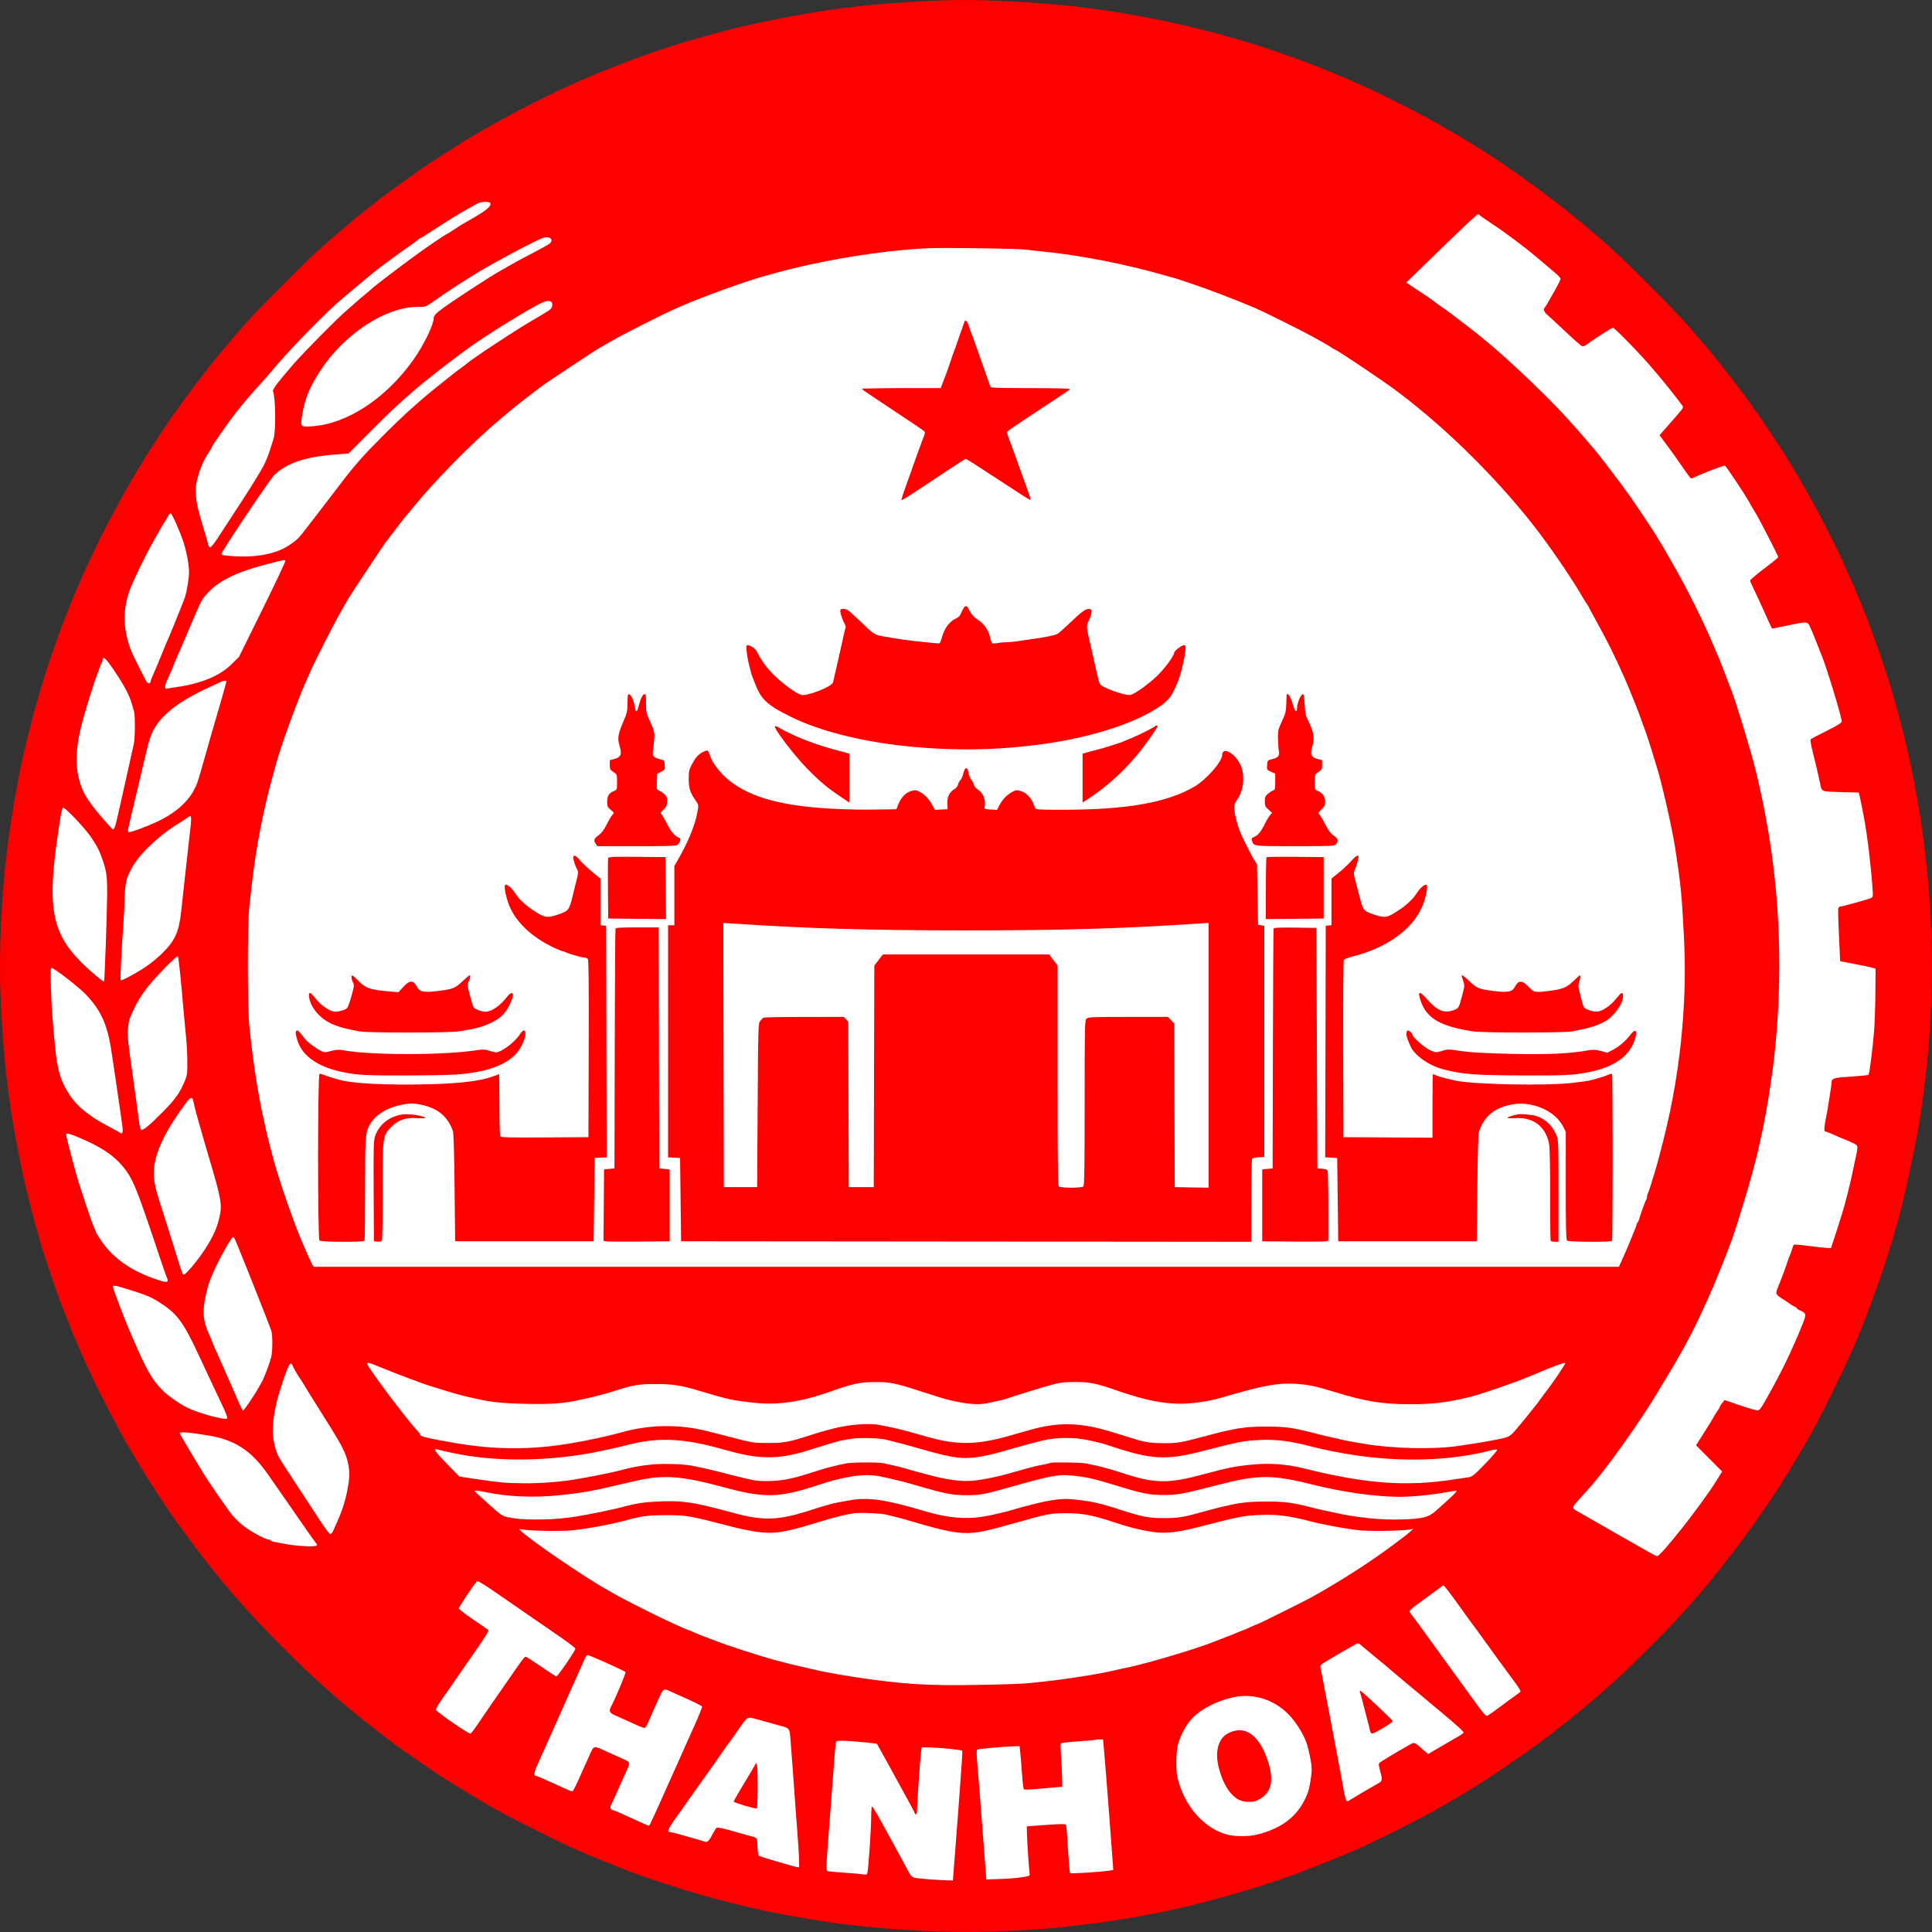 <?xml version="1.0" encoding="UTF-8"?> <svg xmlns="http://www.w3.org/2000/svg" xmlns:xlink="http://www.w3.org/1999/xlink" width="447px" height="447px" viewBox="0 0 447 447" version="1.1"><rect x="0" y="0" width="447" height="447" fill="#333333" stroke="none"/><g id="surface1"><path style=" stroke:none;fill-rule:evenodd;fill:rgb(100%,100%,100%);fill-opacity:1;" d="M 5.539 222.762 C 5.539 102.793 102.711 5.539 222.578 5.539 C 342.441 5.539 439.613 102.793 439.613 222.762 C 439.613 342.73 342.441 439.984 222.578 439.984 C 102.711 439.984 5.539 342.73 5.539 222.762 Z M 5.539 222.762 "></path><path style=" stroke:none;fill-rule:evenodd;fill:rgb(100%,0%,0%);fill-opacity:1;" d="M 214.691 0.234 C 207.473 0.551 198.695 1.324 193.246 2.125 C 192.453 2.238 190.934 2.461 189.875 2.617 C 186.047 3.172 179.688 4.371 174.574 5.5 C 174.109 5.605 173.188 5.805 172.527 5.945 C 171.863 6.09 170.453 6.434 169.395 6.711 C 168.336 6.992 167.086 7.312 166.625 7.426 C 166.16 7.539 165.375 7.746 164.875 7.887 C 164.379 8.031 163.566 8.258 163.07 8.398 C 162.574 8.539 161.812 8.758 161.383 8.883 C 160.129 9.246 158.973 9.574 158.129 9.805 C 156.871 10.152 150.891 12.133 148.98 12.84 C 148.02 13.195 146.633 13.703 145.902 13.969 C 145.176 14.234 144.332 14.551 144.035 14.672 C 143.738 14.793 143.25 14.984 142.953 15.098 C 142.652 15.211 142.137 15.418 141.809 15.559 C 141.473 15.695 140.715 15.988 140.117 16.211 C 139.004 16.629 138.41 16.875 136.449 17.75 C 135.82 18.031 135.254 18.262 135.188 18.262 C 134.867 18.262 127.574 21.695 123.133 23.938 C 118.312 26.371 115.266 28.047 108.918 31.75 C 106.211 33.328 96.535 39.57 96.27 39.906 C 96.203 39.992 95.441 40.543 94.582 41.133 C 92.949 42.25 87.562 46.207 87.355 46.438 C 87.289 46.512 86.473 47.16 85.547 47.875 C 82.215 50.441 77.59 54.344 73.27 58.23 C 71.332 59.977 59.852 71.461 58.188 73.32 C 55.523 76.293 54.078 77.957 52.246 80.164 C 51.969 80.496 51.297 81.289 50.75 81.93 C 48.5 84.57 42.957 91.852 41.098 94.617 C 40.52 95.477 39.969 96.234 39.875 96.301 C 39.68 96.438 34.293 104.629 33.633 105.793 C 33.398 106.203 32.672 107.406 32.02 108.465 C 29.312 112.863 25.926 119.016 23.402 124.121 C 21.719 127.531 19.168 132.91 19.168 133.051 C 19.168 133.098 18.883 133.766 18.539 134.531 C 17.816 136.129 17.27 137.398 17.008 138.09 C 16.906 138.355 16.699 138.871 16.547 139.234 C 16.398 139.602 16.168 140.168 16.035 140.5 C 15.902 140.832 15.672 141.398 15.52 141.766 C 14.961 143.125 14.836 143.445 13.969 145.801 C 12.207 150.586 10.121 156.812 9.27 159.828 C 9.148 160.262 8.945 160.965 8.82 161.395 C 8.266 163.301 7.324 166.77 7 168.078 C 6.918 168.41 6.754 169.059 6.637 169.523 C 6.52 169.988 6.191 171.344 5.914 172.535 C 5.637 173.727 5.305 175.137 5.18 175.668 C 4.363 179.129 2.656 188.844 2.07 193.371 C 1.926 194.496 1.703 196.176 1.586 197.102 C 0.363 206.453 -0.273 220.648 0.109 230.043 C 0.711 244.754 1.902 255.004 4.516 267.918 C 5.457 272.574 5.691 273.652 6.398 276.469 C 6.527 276.996 6.738 277.84 6.859 278.336 C 7.125 279.418 8.031 282.805 8.328 283.816 C 8.684 285.031 9.008 286.184 9.25 287.066 C 10.07 290.07 13.543 300.312 14.645 302.965 C 14.781 303.297 14.988 303.809 15.102 304.109 C 15.508 305.16 15.852 305.977 16.062 306.395 C 16.18 306.621 16.277 306.918 16.277 307.051 C 16.277 307.18 16.602 307.996 16.996 308.863 C 17.395 309.73 17.723 310.496 17.723 310.559 C 17.723 310.664 18.188 311.715 20.879 317.656 C 22.109 320.371 26.398 328.777 27.934 331.477 C 28.676 332.785 29.285 333.887 29.285 333.922 C 29.285 333.957 29.73 334.715 30.273 335.609 C 30.812 336.5 31.449 337.57 31.688 337.98 C 33.496 341.137 38.254 348.449 41.023 352.32 C 49.508 364.18 56.82 372.719 67.355 383.066 C 71.598 387.234 73.461 388.957 78.473 393.336 C 81.645 396.109 89.887 402.59 93.25 404.957 C 97.707 408.094 101.316 410.555 103.035 411.625 C 106.551 413.812 112.426 417.355 113.832 418.137 C 114.574 418.551 115.832 419.246 116.629 419.691 C 118.402 420.676 129.371 426.164 131.34 427.047 C 132.742 427.68 134.031 428.246 136.086 429.137 C 136.887 429.488 142.02 431.547 145.781 433.031 C 146.047 433.137 146.645 433.352 147.109 433.512 C 147.57 433.672 148.168 433.895 148.434 434.008 C 148.988 434.242 155.008 436.223 158.551 437.328 C 163.734 438.949 173.445 441.426 178.551 442.43 C 182.633 443.227 184.379 443.543 189.211 444.336 C 198.773 445.914 212.742 447 223.484 447 C 230.422 447 240.801 446.453 246.617 445.785 C 253.387 445.004 252.887 445.07 257.758 444.344 C 258.723 444.199 260.047 443.984 260.711 443.867 C 261.375 443.75 262.621 443.527 263.484 443.379 C 266.621 442.84 269.637 442.246 270.832 441.941 C 271.227 441.84 272.203 441.621 273 441.449 C 275.363 440.953 281.703 439.328 284.805 438.422 C 289.75 436.98 292.5 436.125 292.934 435.898 C 293.164 435.777 293.562 435.68 293.824 435.68 C 294.082 435.68 294.359 435.57 294.445 435.438 C 294.523 435.305 294.805 435.199 295.062 435.199 C 295.324 435.199 295.723 435.094 295.953 434.969 C 296.184 434.844 297.078 434.508 297.938 434.23 C 298.797 433.949 299.719 433.625 299.984 433.516 C 300.25 433.402 302.363 432.578 304.684 431.688 C 307 430.793 309.578 429.758 310.414 429.379 C 311.242 429 311.973 428.695 312.031 428.695 C 312.09 428.695 312.766 428.414 313.531 428.066 C 319.176 425.535 327.309 421.469 331.789 418.949 C 332.449 418.574 333.484 417.996 334.078 417.664 C 335.16 417.062 338.238 415.223 341.426 413.273 C 344.816 411.203 354.199 404.801 356.004 403.328 C 356.203 403.168 356.742 402.766 357.207 402.441 C 357.676 402.113 358.215 401.715 358.414 401.555 C 358.609 401.395 360.422 399.965 362.434 398.375 C 366.5 395.16 370.219 392.008 374.195 388.383 C 377.059 385.773 384.883 378.008 387.215 375.457 C 388.004 374.594 389.145 373.344 389.742 372.688 C 393.797 368.242 398.488 362.492 403.008 356.434 C 405.762 352.742 412.383 343.137 412.383 342.836 C 412.383 342.75 412.82 342.039 413.348 341.262 C 413.879 340.48 414.312 339.773 414.312 339.691 C 414.312 339.605 414.617 339.09 414.988 338.535 C 415.676 337.516 418.137 333.289 419.711 330.422 C 421.805 326.621 427.02 315.996 428.434 312.656 C 428.621 312.227 428.922 311.523 429.109 311.094 C 431.543 305.508 435.328 295.164 437.195 288.992 C 437.496 288 437.824 286.918 437.926 286.586 C 438.027 286.25 438.242 285.492 438.406 284.898 C 438.57 284.305 438.793 283.547 438.902 283.211 C 439.844 280.375 442.945 266.312 443.926 260.449 C 446.312 246.113 447.402 229.883 446.863 216.617 C 446.602 210.043 446.461 207.926 445.859 201.438 C 444.93 191.398 442.707 178.625 440.191 168.922 C 439.648 166.824 438.891 163.984 438.629 163.082 C 438.078 161.156 437.91 160.562 437.707 159.828 C 436.695 156.152 433.266 146.273 431.398 141.645 C 431.277 141.348 431.086 140.859 430.969 140.559 C 430.652 139.73 430.312 138.922 429.758 137.672 C 429.477 137.043 429.25 136.48 429.25 136.414 C 429.25 136.293 428.52 134.648 427.176 131.746 C 426.727 130.773 426.359 129.934 426.359 129.879 C 426.359 129.715 421.703 120.402 420.59 118.34 C 418.918 115.242 416.238 110.547 414.953 108.465 C 414.301 107.406 413.578 106.215 413.352 105.816 C 412.41 104.18 406.469 95.34 404.691 92.93 C 402.379 89.797 398.926 85.277 398.465 84.785 C 398.301 84.605 397.863 84.062 397.5 83.578 C 397.141 83.094 396.613 82.426 396.332 82.094 C 396.047 81.762 394.762 80.242 393.473 78.719 C 389.477 74.004 387.211 71.578 381.082 65.465 C 374.148 58.555 371.246 55.91 364.672 50.523 C 357.555 44.691 347.461 37.438 341.562 33.918 C 340.957 33.559 339.559 32.707 338.457 32.023 C 337.355 31.344 336.418 30.785 336.375 30.785 C 336.332 30.785 335.609 30.367 334.766 29.859 C 331.035 27.598 322.305 23.055 317.09 20.668 C 313.523 19.031 310.699 17.781 310.582 17.781 C 310.516 17.781 309.949 17.551 309.316 17.273 C 308.191 16.773 307.613 16.535 306.551 16.125 C 305.836 15.852 304.945 15.492 304.203 15.184 C 302.047 14.293 298.641 13.074 291.914 10.797 C 290.559 10.336 288.559 9.719 287.156 9.328 C 286.723 9.207 285.992 9 285.527 8.867 C 285.062 8.734 284.277 8.512 283.781 8.371 C 283.285 8.234 282.5 8.008 282.035 7.875 C 281.57 7.742 280.785 7.531 280.289 7.406 C 279.793 7.281 278.953 7.074 278.422 6.941 C 277.891 6.809 276.996 6.586 276.434 6.449 C 273.613 5.754 274.012 5.844 269.027 4.773 C 266.25 4.176 259.734 3 257.098 2.617 C 256.035 2.461 254.52 2.238 253.727 2.125 C 247.895 1.266 239.688 0.57 231.074 0.199 C 224.73 -0.074 221.594 -0.066 214.691 0.234 M 110.363 47.141 C 109.965 47.371 109.047 47.887 108.316 48.289 C 106.266 49.41 103.41 51.164 100.277 53.23 C 98.707 54.266 97.344 55.113 97.25 55.113 C 97.16 55.113 96.871 55.309 96.617 55.547 C 96.359 55.785 95.441 56.457 94.582 57.039 C 93.316 57.891 88.758 61.223 87.113 62.496 C 86.004 63.355 78.855 69.348 77.836 70.273 C 73.41 74.297 66.109 81.895 62.777 85.949 C 62.18 86.676 61.094 87.918 60.355 88.715 C 58.43 90.801 56.328 93.258 54.629 95.41 C 53.027 97.438 49.043 103.137 49.043 103.398 C 49.043 103.488 48.738 104.016 48.363 104.566 C 46.977 106.633 45.93 109.23 45.418 111.891 C 45.133 113.375 45.348 116.051 45.918 118.102 C 46.031 118.496 46.25 119.309 46.41 119.906 C 46.57 120.504 46.887 121.586 47.117 122.316 C 47.492 123.508 47.777 124.492 48.207 126.109 C 48.289 126.406 48.496 126.648 48.664 126.648 C 48.836 126.648 49.734 125.484 50.66 124.062 C 51.586 122.637 54.07 118.816 56.188 115.57 C 58.301 112.324 60.461 108.801 60.992 107.742 C 61.832 106.062 62.18 105.113 63.301 101.48 C 63.863 99.648 63.766 92.016 63.16 90.52 C 63 90.125 64.289 88.414 67.781 84.379 C 70.078 81.727 77.777 73.91 79.73 72.242 C 80.41 71.664 81.457 70.742 82.055 70.195 C 82.648 69.645 83.734 68.715 84.461 68.121 C 85.191 67.527 85.844 66.984 85.91 66.914 C 86.449 66.332 91.691 62.324 96.629 58.719 C 98.711 57.199 103.207 54.148 103.367 54.148 C 103.449 54.148 104.301 53.625 105.254 52.984 C 106.211 52.34 107.098 51.773 107.23 51.719 C 107.363 51.664 108.637 50.934 110.062 50.094 C 112.707 48.535 113.691 47.645 113.457 47.031 C 113.27 46.539 111.27 46.609 110.363 47.141 M 335.875 55.164 C 332.699 58.242 329.035 61.797 327.73 63.066 L 325.363 65.375 L 328.438 67.41 C 330.125 68.527 331.629 69.559 331.77 69.699 C 331.914 69.836 332.574 70.32 333.234 70.77 C 335.703 72.453 342.062 77.359 344.785 79.68 C 350.316 84.395 358.066 91.812 362.273 96.422 C 364.168 98.492 366.68 101.34 367.477 102.324 C 367.852 102.785 368.223 103.219 368.297 103.285 C 369.039 103.957 375.172 112 377.531 115.398 C 379.785 118.641 383.473 124.223 383.473 124.391 C 383.473 124.465 383.676 124.816 383.926 125.168 C 384.422 125.871 384.387 125.805 387.609 131.469 C 390.457 136.473 394.219 144.043 396.168 148.688 C 396.5 149.484 397.012 150.676 397.309 151.34 C 397.602 152 398.094 153.195 398.391 153.988 C 398.691 154.785 399.027 155.652 399.133 155.914 C 399.238 156.18 399.562 157.047 399.855 157.844 C 400.148 158.637 400.48 159.504 400.598 159.77 C 401.453 161.727 405.156 173.906 406.121 177.953 C 406.23 178.418 406.434 179.23 406.574 179.762 C 406.711 180.289 406.945 181.32 407.094 182.051 C 407.246 182.777 407.457 183.754 407.57 184.219 C 407.68 184.68 407.883 185.656 408.023 186.387 C 408.16 187.113 408.379 188.25 408.5 188.914 C 411.918 206.793 412.586 226.23 410.438 245.035 C 410.199 247.105 410.078 248.012 409.484 251.961 C 408.938 255.605 408.059 260.457 407.57 262.5 C 407.457 262.961 407.246 263.934 407.094 264.668 C 406.945 265.395 406.711 266.422 406.574 266.953 C 406.434 267.484 406.223 268.324 406.102 268.82 C 404.871 273.836 401.219 285.762 400.105 288.391 C 399.996 288.656 399.664 289.523 399.367 290.316 C 399.078 291.113 398.695 292.09 398.523 292.484 C 398.348 292.883 397.773 294.293 397.246 295.617 C 396.715 296.941 395.883 298.891 395.395 299.953 C 394.91 301.012 394.293 302.367 394.023 302.965 C 391.945 307.586 389.285 312.582 386.133 317.777 C 385.168 319.367 384.188 320.992 383.957 321.391 C 379.836 328.445 371.359 340.348 367.406 344.629 C 366.855 345.227 366.168 345.988 365.883 346.32 C 365.598 346.652 365.047 347.27 364.66 347.695 C 363.785 348.66 363.773 349.031 364.613 349.469 C 364.973 349.656 366.465 350.504 367.926 351.352 C 370.531 352.859 371.297 353.301 372.992 354.266 C 373.453 354.531 374.242 354.98 374.738 355.266 C 375.234 355.551 376.227 356.109 376.949 356.508 C 377.668 356.902 379.348 357.863 380.68 358.641 C 382.016 359.414 383.234 360.047 383.387 360.047 C 384.305 360.047 393.961 347.75 397.25 342.395 L 398.438 340.453 L 395.426 337.426 L 392.41 334.395 L 394.445 331.184 C 395.566 329.418 396.48 327.922 396.48 327.855 C 396.48 327.789 396.809 327.266 397.203 326.688 C 397.602 326.109 397.93 325.551 397.93 325.441 C 397.93 325.332 398.172 324.949 398.473 324.586 L 399.012 323.93 L 402.504 325.121 C 404.426 325.777 406.27 326.316 406.602 326.32 C 407.133 326.324 407.469 325.844 409.469 322.23 C 412.086 317.496 413.676 314.297 415.391 310.309 C 415.621 309.781 415.902 309.129 416.027 308.863 C 416.145 308.602 416.609 307.461 417.062 306.336 C 417.973 304.062 417.922 303.801 416.465 303.199 C 416.074 303.035 415.758 302.828 415.758 302.73 C 415.758 302.637 415.484 302.434 415.145 302.281 C 414.812 302.125 414.402 301.887 414.242 301.75 C 414.082 301.613 413.273 301.066 412.445 300.539 C 410.875 299.535 410.762 299.328 411.207 298.219 C 411.359 297.848 411.574 297.301 411.691 297 C 411.809 296.703 412 296.215 412.117 295.918 C 412.523 294.91 413.312 292.73 413.625 291.762 C 413.793 291.234 413.996 290.691 414.078 290.559 C 414.156 290.426 414.371 289.828 414.551 289.234 C 414.73 288.641 414.941 288.078 415.016 287.984 C 415.094 287.898 416.672 288.027 418.527 288.277 C 420.383 288.527 422.293 288.734 422.77 288.742 L 423.637 288.75 L 424.992 284.598 C 425.734 282.312 426.52 279.793 426.727 278.996 C 427.836 274.836 428.367 272.574 429.055 269.121 C 429.184 268.457 429.391 267.523 429.512 267.047 C 429.633 266.566 429.734 265.883 429.734 265.527 C 429.734 264.836 429.684 264.809 425.395 263.035 C 425.062 262.902 424.277 262.559 423.652 262.281 C 423.023 262 422.395 261.773 422.25 261.773 C 421.984 261.773 422.086 260.395 422.496 258.523 C 422.613 257.992 422.832 256.746 422.984 255.754 C 423.133 254.762 423.359 253.352 423.48 252.621 C 423.605 251.895 423.734 250.922 423.77 250.469 C 423.844 249.43 424.086 249.359 428.719 249.055 C 430.613 248.93 432.23 248.762 432.316 248.672 C 432.527 248.461 433.258 242.715 433.594 238.652 C 433.738 236.867 433.879 232.863 433.902 229.758 L 433.949 224.117 L 433.227 223.91 C 432.828 223.797 431.906 223.586 431.18 223.445 C 430.449 223.309 429.363 223.094 428.77 222.973 C 428.172 222.852 427.25 222.668 426.719 222.57 L 425.758 222.387 L 425.473 216.488 C 425.32 213.246 425.242 210.402 425.309 210.168 C 425.375 209.938 425.582 209.75 425.773 209.75 C 426.195 209.75 432.043 208.141 432.82 207.812 C 433.367 207.582 433.379 207.52 433.227 205.352 C 432.832 199.805 431.992 192.949 431.191 188.793 C 430.734 186.426 430.449 185.023 430.266 184.219 L 430.074 183.375 L 425.895 183.254 C 421.219 183.117 421.527 183.254 421.086 181.148 C 420.562 178.664 420.246 177.312 419.48 174.285 C 418.926 172.066 418.785 171.156 418.98 171 C 419.129 170.879 420.793 170.012 422.684 169.066 C 425.254 167.785 426.117 167.242 426.117 166.906 C 426.117 165.934 422.469 153.934 421.496 151.699 C 421.215 151.051 421.18 150.961 420.23 148.488 C 419.883 147.582 419.312 146.199 418.961 145.418 C 418.195 143.699 418.395 143.723 413.59 144.715 C 411.668 145.113 410.062 145.438 410.02 145.438 C 409.953 145.438 409.004 143.406 407.883 140.859 C 407.473 139.938 406.09 136.957 405.371 135.457 C 405.121 134.934 404.914 134.426 404.914 134.324 C 404.914 134.152 406.531 132.785 408.285 131.469 C 409.992 130.188 411.422 129.012 411.422 128.891 C 411.422 128.59 406.605 119.238 406.109 118.582 C 406.012 118.449 405.703 117.934 405.426 117.438 C 405.145 116.941 404.715 116.18 404.473 115.75 C 403.652 114.309 399.371 107.891 399.129 107.738 C 398.891 107.594 393.465 109.676 391.836 110.539 C 391.598 110.668 391.293 110.703 391.164 110.621 C 391.035 110.543 390.176 109.371 389.254 108.023 C 387.797 105.891 386.734 104.41 384.5 101.418 L 383.965 100.699 L 385.199 99.281 C 385.875 98.504 387.039 97.18 387.781 96.336 C 389.512 94.375 389.582 94.242 389.152 93.723 C 388.957 93.484 388.312 92.641 387.723 91.844 C 386.148 89.727 381.688 84.395 379.867 82.461 C 376.086 78.434 373.449 75.828 373.164 75.828 C 372.898 75.828 368.402 78.719 366.965 79.816 C 366.703 80.016 366.312 80.148 366.098 80.113 C 365.887 80.074 364.207 78.621 362.367 76.883 C 360.52 75.145 358.609 73.375 358.113 72.945 C 357.223 72.18 356.996 71.57 357.43 71.121 C 357.547 70.992 357.871 70.484 358.148 69.988 C 358.426 69.492 358.891 68.676 359.172 68.18 C 360.574 65.734 361.062 64.766 361.051 64.469 C 361.039 64.293 360.523 63.723 359.902 63.207 C 359.285 62.691 358.234 61.805 357.57 61.234 C 355.043 59.062 352.926 57.348 351.062 55.973 C 350.004 55.188 348.594 54.148 347.934 53.656 C 347.27 53.168 345.754 52.129 344.559 51.352 C 343.367 50.57 342.355 49.855 342.309 49.754 C 342.266 49.656 342.102 49.574 341.938 49.574 C 341.777 49.574 339.047 52.09 335.875 55.164 M 125.664 55.031 C 124.16 55.527 116.16 59.742 111.328 62.578 C 108.328 64.34 102.941 67.84 99.988 69.945 C 98.52 70.992 98.465 71.012 96.551 71.012 C 89.258 71.012 79.758 77.215 74.234 85.582 C 71.602 89.57 70.555 92.129 69.895 96.18 C 69.469 98.777 69.508 98.816 72.336 98.617 C 80.273 98.059 89.145 92.266 95.445 83.523 C 97.965 80.031 100.363 75.133 100.363 73.488 C 100.363 73.125 100.781 72.617 101.629 71.945 C 103.719 70.289 112.719 64.379 115.844 62.609 C 116.344 62.328 117.129 61.883 117.594 61.617 C 118.055 61.352 118.844 60.902 119.34 60.621 C 119.836 60.336 121.707 59.344 123.496 58.414 C 125.285 57.484 126.938 56.562 127.168 56.363 C 128.227 55.457 127.176 54.531 125.664 55.031 M 215.055 57.422 C 203.742 57.926 189.375 60.305 178.008 63.562 C 177.578 63.684 176.871 63.883 176.441 64 C 172.461 65.098 162.43 68.727 157.973 70.68 C 157.496 70.891 156.672 71.25 156.141 71.484 C 153.043 72.844 143.918 77.48 141.324 79.008 C 140.52 79.484 139.656 79.977 138.406 80.684 C 137.609 81.133 126.996 88.156 125.648 89.129 C 124.336 90.074 119.527 93.797 118.676 94.523 C 118.344 94.809 117.066 95.875 115.84 96.898 C 109.453 102.215 100.602 111.195 95.301 117.738 C 94.711 118.469 94.168 119.117 94.094 119.184 C 93.891 119.367 89.992 124.426 89.09 125.672 C 88.121 127.02 81.094 137.629 80.645 138.426 C 79.938 139.676 79.445 140.539 78.969 141.344 C 77.43 143.953 72.688 153.273 71.621 155.793 C 71.422 156.258 71.023 157.168 70.73 157.82 C 68.828 162.059 65.168 172.117 63.969 176.391 C 63.859 176.785 63.66 177.492 63.531 177.953 C 60.992 186.949 59.207 196.035 58.227 204.93 C 58.086 206.191 57.836 208.465 57.668 209.992 C 57.238 213.863 57.242 233.117 57.68 237.328 C 58.566 245.949 59.676 253.098 61.094 259.367 C 61.195 259.832 61.398 260.75 61.543 261.414 C 61.684 262.074 62.031 263.484 62.309 264.547 C 62.586 265.605 62.91 266.852 63.02 267.316 C 64.023 271.422 67.871 282.695 69.668 286.789 C 69.879 287.273 70.141 287.887 70.242 288.148 C 70.488 288.797 71.332 290.672 71.969 292.004 L 72.492 293.086 L 374.562 293.086 L 375.141 291.824 C 376.488 288.859 378.652 283.629 378.652 283.324 C 378.652 283.148 378.746 282.938 378.863 282.867 C 378.98 282.797 379.133 282.492 379.203 282.195 C 379.406 281.332 380.73 277.684 380.906 277.508 C 380.992 277.422 381.062 277.152 381.062 276.906 C 381.062 276.66 381.16 276.273 381.281 276.043 C 381.402 275.812 381.684 275.031 381.906 274.301 C 383.59 268.812 383.395 269.5 384.754 264.184 C 387.031 255.254 388.504 246.504 389.25 237.449 C 389.863 230.012 389.965 223.75 389.594 216.492 C 389.105 206.918 388.875 204.613 387.578 196.184 C 386.852 191.465 384.301 180.305 383.25 177.23 C 383.137 176.902 382.906 176.141 382.742 175.547 C 382.309 174.004 380.602 168.773 380.34 168.199 C 380.223 167.934 379.953 167.188 379.742 166.543 C 379.32 165.242 376.754 158.832 375.82 156.758 C 373.477 151.523 371.875 148.293 369.562 144.125 C 368.469 142.145 367.57 140.48 367.57 140.43 C 367.57 140.375 367.363 140.047 367.117 139.695 C 366.863 139.344 366.445 138.676 366.184 138.211 C 364.227 134.762 360 128.469 356.41 123.66 C 349.488 114.395 339.203 103.602 329.977 95.922 C 326.25 92.82 325.426 92.168 322.449 89.957 C 319.637 87.863 309.207 80.887 308.895 80.887 C 308.809 80.887 308.441 80.68 308.082 80.426 C 307.727 80.168 306.789 79.609 306 79.18 C 305.207 78.746 304.129 78.141 303.598 77.828 C 302.277 77.055 292.043 71.957 290.707 71.41 C 290.109 71.164 289.289 70.816 288.879 70.633 C 286.816 69.715 278.688 66.621 276.25 65.828 C 274.73 65.332 273.266 64.84 273 64.734 C 272.734 64.633 272.246 64.477 271.914 64.391 C 271.582 64.305 270.961 64.133 270.531 64.008 C 270.098 63.887 269.395 63.684 268.965 63.562 C 260.441 61.121 249.977 59.078 241.676 58.234 C 240.219 58.086 238.16 57.863 237.098 57.734 C 235.184 57.504 218.512 57.266 215.055 57.422 M 125.789 69.863 C 123.586 70.664 111.703 78.016 107.594 81.125 C 107.129 81.473 105.883 82.402 104.824 83.184 C 102.938 84.578 97.57 88.824 96.164 90.035 C 92.238 93.414 90.367 95.168 85.867 99.68 L 80.648 104.918 L 77.316 105.184 C 70.535 105.727 66.363 107.148 63.48 109.895 C 62.453 110.871 51.211 127.645 51.211 128.199 C 51.211 128.422 51.949 128.555 53.871 128.676 C 59.484 129.031 63.938 128.152 66.996 126.086 C 68.789 124.871 69.051 124.609 70.996 122.074 C 71.863 120.949 73.246 119.16 74.062 118.102 C 74.887 117.039 76.816 114.516 78.359 112.488 C 81.871 107.867 83.938 105.504 88.195 101.227 C 93.73 95.668 97.641 92.18 103.375 87.684 C 104.434 86.852 105.469 86.035 105.664 85.871 C 105.863 85.711 106.406 85.309 106.871 84.984 C 107.332 84.66 107.832 84.281 107.98 84.145 C 109.121 83.094 118.773 76.711 122.773 74.367 C 127.523 71.582 127.566 71.551 127.73 70.902 C 128.02 69.742 127.25 69.332 125.789 69.863 M 223.102 74.543 C 222.734 75.68 222.457 76.469 222.273 76.91 C 222.16 77.176 221.84 78.098 221.559 78.961 C 221.273 79.82 220.949 80.742 220.832 81.008 C 220.711 81.27 220.348 82.305 220.023 83.297 C 219.441 85.074 219.109 86 218.133 88.535 L 217.648 89.797 L 208.52 89.797 C 203.5 89.797 199.395 89.879 199.398 89.98 C 199.402 90.078 202.59 92.25 206.484 94.805 C 210.379 97.363 213.688 99.598 213.836 99.777 C 214.031 100.016 214.031 100.281 213.824 100.789 C 213.371 101.918 213.191 102.398 212.883 103.285 C 212.727 103.75 212.504 104.348 212.391 104.609 C 212.277 104.875 212.023 105.582 211.824 106.176 C 211.625 106.773 211.016 108.508 210.465 110.031 C 208.824 114.559 208.488 115.59 208.605 115.711 C 208.668 115.773 210.281 114.781 212.188 113.512 C 214.094 112.242 215.816 111.105 216.016 110.984 C 216.215 110.863 217.918 109.734 219.801 108.473 C 221.684 107.211 223.34 106.176 223.48 106.176 C 223.621 106.176 227.008 108.34 231.012 110.984 C 235.012 113.625 238.332 115.742 238.395 115.684 C 238.512 115.562 238.094 114.246 236.98 111.234 C 236.566 110.109 235.684 107.672 235.023 105.816 C 234.363 103.961 233.613 101.914 233.352 101.266 C 233.027 100.453 232.957 99.996 233.125 99.793 C 233.258 99.633 235.234 98.273 237.52 96.77 C 246.328 90.98 247.461 90.215 247.539 90.012 C 247.586 89.891 243.645 89.797 238.438 89.797 C 231.301 89.797 229.23 89.73 229.156 89.496 C 229.102 89.332 228.23 86.867 227.219 84.016 C 226.211 81.168 225.273 78.512 225.133 78.117 C 224.996 77.719 224.789 77.176 224.68 76.91 C 224.566 76.648 224.316 75.945 224.129 75.355 C 223.75 74.184 223.328 73.848 223.102 74.543 M 38.914 119.359 C 38.73 119.727 38.398 120.297 38.18 120.629 C 37.75 121.27 37.535 121.637 35.512 125.207 C 33.52 128.719 30.637 134.711 29.887 136.887 C 28.316 141.469 28.504 146.012 30.469 150.855 C 30.891 151.895 33.664 157.387 33.98 157.805 C 34.305 158.238 34.828 158.176 34.828 157.703 C 34.828 157.578 35.055 156.961 35.332 156.336 C 35.613 155.707 35.926 154.977 36.031 154.711 C 36.137 154.445 36.391 153.852 36.59 153.387 C 36.793 152.922 37.191 151.945 37.48 151.219 C 37.762 150.488 38.152 149.543 38.34 149.109 C 38.531 148.68 38.836 147.977 39.023 147.547 C 39.875 145.59 42.625 138.742 42.82 138.09 C 43.277 136.562 43.742 133.699 43.738 132.43 C 43.734 130.602 43.168 127.582 42.414 125.332 C 41.559 122.785 39.828 118.883 39.512 118.777 C 39.367 118.73 39.102 118.992 38.914 119.359 M 62.387 130.371 C 54.938 132.246 50.723 134.262 48.008 137.246 C 46.59 138.801 46.715 138.562 43.621 145.832 C 42.219 149.125 40.859 152.281 40.598 152.84 C 40.34 153.402 40.129 153.918 40.129 153.988 C 40.129 154.059 39.914 154.602 39.648 155.195 C 39.383 155.789 38.949 156.762 38.684 157.359 C 38.02 158.852 38.039 159.5 38.742 159.324 C 39.039 159.25 39.773 159.125 40.371 159.043 C 46.402 158.219 50.734 156.465 53.543 153.707 L 55.297 151.98 L 60.727 140.984 C 63.715 134.934 66.094 129.887 66.02 129.762 C 65.844 129.48 66.074 129.441 62.387 130.371 M 222.961 140.672 C 222.77 140.977 222.473 141.566 222.305 141.984 C 222.137 142.406 221.711 142.867 221.355 143.016 C 219.746 143.688 218.547 145.242 217.934 147.441 C 217.605 148.637 217.434 148.918 217.07 148.875 C 216.82 148.844 215.48 148.711 214.09 148.578 C 210.398 148.227 207.992 147.891 203.969 147.168 C 202.395 146.883 201.953 146.582 199.152 143.867 C 197.762 142.516 196.383 141.285 196.094 141.137 C 195.449 140.801 194.652 140.781 194.457 141.098 C 194.27 141.398 194.773 143.145 195.348 144.188 C 195.59 144.629 195.73 145.082 195.656 145.195 C 195.586 145.312 195.438 145.875 195.32 146.445 C 195.129 147.414 193.023 156.715 192.734 157.887 C 192.492 158.859 186.75 161.121 185.398 160.777 C 184.25 160.488 180.922 158.062 178.98 156.094 C 177.238 154.336 176.242 152.953 175.098 150.719 C 174.75 150.039 173.652 149.293 173.008 149.293 C 172.648 149.293 172.621 149.477 172.766 150.797 C 172.918 152.211 173.035 152.793 173.656 155.191 C 173.93 156.25 173.977 156.375 174.949 158.785 C 176.234 161.949 177.797 163.312 183.129 165.918 C 189.738 169.145 199.285 171.562 209.633 172.633 C 220.629 173.77 230.539 173.617 241.316 172.152 C 252.848 170.586 263.559 167.039 268.953 163 C 269.637 162.484 270.516 161.602 270.898 161.035 C 271.578 160.031 272.75 157.344 273.133 155.914 C 273.762 153.582 274.066 152.133 274.219 150.797 C 274.379 149.375 274.359 149.293 273.883 149.293 C 273.379 149.293 271.676 150.602 271.676 150.988 C 271.676 151.645 269.645 154.457 267.957 156.145 C 266.012 158.09 262.703 160.492 261.574 160.777 C 260.855 160.961 257.879 160.105 255.891 159.148 C 254.273 158.367 254.438 158.672 253.59 154.891 C 253.16 152.969 252.898 151.82 252.426 149.773 C 251.312 144.984 251.301 144.883 251.844 143.723 C 252.598 142.117 252.758 141.133 252.297 140.957 C 251.48 140.645 250.598 141.211 247.957 143.738 C 246.449 145.18 244.973 146.492 244.676 146.648 C 244.016 147 241.957 147.43 239.027 147.824 C 237.832 147.984 236.27 148.219 235.555 148.34 C 234.836 148.469 233.699 148.574 233.023 148.578 C 232.348 148.586 231.344 148.676 230.793 148.785 C 230.238 148.891 229.68 148.914 229.555 148.836 C 229.434 148.754 229.223 148.184 229.09 147.562 C 228.723 145.816 227.758 144.398 226.27 143.41 C 225.336 142.789 224.781 142.199 224.387 141.414 C 223.727 140.086 223.434 139.934 222.961 140.672 M 23.742 152.617 C 23.742 152.855 23.66 153.152 23.555 153.277 C 23.445 153.402 23.223 153.941 23.055 154.469 C 22.887 155 22.652 155.652 22.531 155.914 C 22.129 156.801 20.352 162.383 19.395 165.754 C 17.316 173.082 17.188 177.875 18.945 182.332 C 19.844 184.613 21.668 187.094 25.711 191.527 C 26.422 192.309 26.484 192.164 27.59 187.23 C 27.711 186.699 27.922 185.75 28.062 185.121 C 28.207 184.492 28.434 183.488 28.562 182.891 C 28.695 182.297 28.922 181.293 29.062 180.664 C 29.203 180.035 29.422 179.059 29.543 178.496 C 29.668 177.934 29.879 176.984 30.008 176.391 C 30.141 175.793 30.352 174.844 30.477 174.281 C 30.602 173.719 30.816 172.75 30.957 172.129 C 31.27 170.758 31.297 165.535 31.004 164.562 C 30.883 164.18 30.648 163.375 30.477 162.781 C 29.922 160.832 28.754 158.621 26.574 155.375 C 24.566 152.387 23.742 151.586 23.742 152.617 M 51.211 157.711 C 51.012 157.82 50.363 158.125 49.766 158.391 C 42.715 161.5 38.43 164.465 36.195 167.773 C 35.059 169.453 34.543 170.879 33.645 174.824 C 33.359 176.082 33.027 177.492 32.906 177.953 C 32.789 178.418 32.566 179.34 32.418 180.004 C 32.27 180.664 32.051 181.586 31.938 182.051 C 31.82 182.512 31.605 183.434 31.453 184.098 C 31.305 184.758 31.086 185.68 30.969 186.145 C 30.719 187.137 29.859 190.797 29.664 191.73 C 29.586 192.086 29.621 192.438 29.742 192.512 C 30.059 192.703 34.355 191.109 36.875 189.863 C 41.719 187.465 44.723 184.297 45.887 180.363 C 46.062 179.766 46.293 179.008 46.395 178.676 C 46.496 178.348 46.699 177.641 46.844 177.113 C 47.512 174.703 50.293 165.004 50.473 164.465 C 50.586 164.137 50.809 163.375 50.973 162.781 C 51.133 162.184 51.352 161.426 51.453 161.094 C 51.617 160.559 51.84 159.758 52.305 158.023 C 52.414 157.605 52.348 157.484 52.012 157.496 C 51.773 157.504 51.41 157.598 51.211 157.711 M 145.18 162.66 C 145.18 164.527 145.09 164.922 144.188 167.031 C 142.965 169.895 142.824 170.84 143.359 172.609 C 143.93 174.5 143.652 175.199 142.176 175.594 L 141.082 175.887 L 141.086 176.98 C 141.09 177.965 141.176 178.129 141.93 178.617 C 142.766 179.16 142.77 179.176 142.77 180.938 C 142.77 182.672 142.754 182.719 142.066 183.008 C 140.895 183.492 140.48 184.133 140.48 185.473 C 140.48 186.551 140.566 186.75 141.309 187.367 C 142.129 188.055 142.133 188.059 141.668 188.562 C 141.414 188.844 140.82 189.848 140.348 190.801 C 139.742 192.016 139.195 192.738 138.492 193.25 C 137.406 194.039 137.277 194.434 137.844 195.242 L 138.219 195.777 L 147.344 195.777 C 155.148 195.777 156.523 195.727 156.832 195.414 C 157.332 194.918 157.594 194.016 157.27 193.906 C 156.309 193.586 155.355 192.582 154.582 191.082 C 154.105 190.156 153.516 189.09 153.27 188.719 L 152.816 188.047 L 153.578 187.262 C 154.203 186.617 154.336 186.289 154.336 185.371 C 154.336 184.434 154.223 184.164 153.613 183.652 C 153.219 183.32 152.672 182.977 152.398 182.891 C 151.949 182.746 151.914 182.57 151.977 180.887 L 152.047 179.039 L 152.957 178.559 C 153.828 178.098 153.867 178.023 153.801 177 C 153.734 175.961 153.699 175.918 152.742 175.676 C 151.223 175.293 150.891 174.91 151.074 173.754 C 151.16 173.215 151.289 172.035 151.359 171.129 C 151.492 169.402 151.441 169.203 150.168 166.395 C 149.551 165.027 149.461 164.559 149.473 162.719 C 149.488 161.051 149.422 160.613 149.148 160.613 C 148.73 160.613 148.25 161.535 147.832 163.141 C 147.441 164.645 147.176 164.965 147 164.141 C 146.926 163.789 146.805 163.203 146.727 162.84 C 146.5 161.766 145.871 160.613 145.516 160.613 C 145.254 160.613 145.18 161.074 145.18 162.66 M 297.684 160.672 C 297.676 160.707 297.645 161.652 297.609 162.781 C 297.555 164.586 297.434 165.07 296.598 166.875 C 295.727 168.754 295.652 169.078 295.68 170.848 C 295.699 171.91 295.789 173.215 295.883 173.754 C 296.082 174.914 295.758 175.289 294.23 175.676 C 293.27 175.922 293.238 175.961 293.168 177.02 C 293.098 178.086 293.117 178.121 294.07 178.551 L 295.047 178.992 L 295.047 180.863 C 295.047 182.531 294.992 182.758 294.562 182.895 C 294.297 182.977 293.754 183.32 293.355 183.652 C 292.738 184.172 292.637 184.426 292.637 185.418 C 292.637 186.438 292.734 186.664 293.477 187.312 L 294.312 188.047 L 293.766 188.719 C 293.469 189.09 292.961 189.938 292.645 190.602 C 291.793 192.363 291.074 193.258 290.234 193.609 C 289.637 193.855 289.523 194.016 289.645 194.426 C 290.07 195.824 289.734 195.777 299.621 195.777 C 308.113 195.777 308.73 195.75 309.102 195.336 C 309.75 194.625 309.586 193.988 308.598 193.348 C 307.934 192.922 307.391 192.191 306.555 190.617 C 305.93 189.434 305.289 188.387 305.129 188.289 C 304.938 188.172 305.129 187.844 305.727 187.281 C 306.457 186.59 306.613 186.281 306.613 185.484 C 306.613 184.359 306 183.457 304.93 183.016 C 304.211 182.719 304.203 182.688 304.203 180.938 C 304.203 179.176 304.207 179.16 305.043 178.617 C 305.797 178.129 305.883 177.965 305.887 176.98 L 305.887 175.887 L 304.797 175.594 C 303.371 175.215 303.051 174.496 303.586 172.863 C 304.266 170.789 303.98 169.25 302.332 166.031 C 302.109 165.594 301.918 164.391 301.852 162.961 C 301.77 161.34 301.645 160.613 301.445 160.613 C 300.984 160.613 300.105 162.668 300.105 163.742 C 300.105 164.977 299.652 164.762 299.242 163.332 C 298.762 161.672 298.254 160.613 297.93 160.613 C 297.801 160.613 297.691 160.641 297.684 160.672 M 179.293 168.051 C 178.992 168.531 183.684 174.684 186.691 177.762 C 189.691 180.832 191.316 182.195 194.633 184.422 L 196.5 185.676 L 196.5 174.379 L 195.719 174.145 C 195.285 174.016 194.391 173.777 193.73 173.613 C 192.469 173.305 189.738 172.484 188.91 172.168 C 188.645 172.066 188.047 171.852 187.586 171.691 C 185.328 170.918 181.809 169.324 180.309 168.398 C 179.816 168.094 179.359 167.938 179.293 168.051 M 267.246 168.031 C 267.121 168.234 263.828 169.902 262.156 170.609 C 259.66 171.668 259.168 171.859 258.062 172.191 C 257.531 172.352 256.879 172.559 256.617 172.656 C 255.891 172.918 254.59 173.289 253.242 173.617 C 252.578 173.777 251.688 174.016 251.254 174.145 L 250.473 174.379 L 250.473 185.676 L 251.133 185.254 C 256.082 182.117 260.551 178.02 264.258 173.223 C 265.777 171.258 267.82 168.281 267.82 168.035 C 267.82 167.781 267.402 167.777 267.246 168.031 M 162.648 173.996 C 161.535 174.574 160.957 175.219 160.113 176.793 C 159.43 178.078 159.344 178.453 159.344 180.203 C 159.344 182.352 159.66 183.344 160.91 185.16 C 161.645 186.227 161.645 186.238 161.367 187.859 C 160.852 190.871 159.129 195.039 156.621 199.336 L 156.023 200.367 L 156.023 214.082 L 154.574 214.082 L 154.574 267.773 L 155.961 267.844 L 157.348 267.918 L 157.469 277.551 L 157.586 287.188 L 223.547 287.246 L 289.504 287.309 L 289.508 277.852 C 289.508 272.652 289.594 268.27 289.695 268.113 C 289.793 267.957 290.469 267.793 291.195 267.75 L 292.516 267.676 L 292.516 214.211 L 291.793 214.082 L 291.07 213.961 L 290.949 206.957 L 290.828 199.957 L 290.207 199.012 C 289.633 198.145 287.266 193.414 286.844 192.285 C 286.184 190.547 285.734 188.746 285.57 187.195 C 285.488 186.473 285.59 186.004 285.926 185.508 C 287.168 183.668 287.637 182.223 287.633 180.234 C 287.629 178.098 287.184 176.832 285.898 175.27 C 284.98 174.156 283.598 173.465 283.105 173.871 C 282.914 174.031 282.758 174.402 282.758 174.695 C 282.758 176.207 279.16 180.324 276.426 181.945 C 270.047 185.723 260.707 187.363 245.586 187.352 C 240.113 187.348 239.602 187.312 239.473 186.926 C 238.77 184.785 237.617 183.426 236.148 183.016 C 235.141 182.734 235 182.754 234.004 183.34 C 232.793 184.051 231.879 185.047 231.172 186.426 L 230.691 187.371 L 229.199 187.297 C 228.012 187.242 227.723 187.152 227.789 186.867 C 228.18 185.242 227.523 183.5 226.207 182.652 C 225.797 182.387 225.402 181.895 225.332 181.562 C 225.262 181.23 224.988 180.707 224.719 180.395 C 224.449 180.086 224.16 179.352 224.07 178.762 C 223.852 177.312 223.223 177.41 222.887 178.941 C 222.754 179.547 222.449 180.238 222.211 180.473 C 221.973 180.711 221.719 181.191 221.648 181.543 C 221.574 181.91 221.223 182.352 220.82 182.582 C 219.684 183.238 219.125 184.371 219.188 185.902 L 219.246 187.23 L 217.762 187.297 L 216.277 187.371 L 215.785 186.402 C 215.082 185.023 213.926 183.785 212.812 183.215 C 211.957 182.781 211.738 182.762 210.785 183.027 C 209.547 183.375 208.457 184.523 207.82 186.16 L 207.402 187.23 L 202.129 187.309 C 196.934 187.387 190.496 187.098 186.258 186.598 C 178.227 185.648 172.762 183.773 168.664 180.551 C 166.824 179.109 164.641 176.285 164.316 174.93 C 164.141 174.199 163.789 173.617 163.523 173.621 C 163.438 173.621 163.047 173.789 162.648 173.996 M 14.512 186.867 C 14.164 187.91 14.082 188.363 13.383 193.07 C 10.898 209.793 12.004 215.836 18.805 222.633 C 20.895 224.723 23.906 227.258 24.074 227.07 C 24.211 226.914 24.75 211.82 24.789 207.098 C 24.82 202.766 24.684 201.707 23.691 198.789 C 23.043 196.887 22.473 195.777 21.066 193.688 C 19.547 191.441 14.676 186.367 14.512 186.867 M 43.262 189.254 C 42.93 189.504 42.316 189.906 41.898 190.152 C 37.699 192.625 33.27 196.562 31.238 199.633 C 30.43 200.852 30.188 201.305 29.535 202.824 C 29.129 203.773 28.805 206.164 28.805 208.191 C 28.805 209.277 28.703 211.559 28.574 213.266 C 28.137 219.203 27.777 226.625 27.922 226.77 C 28.129 226.977 31.152 225.379 33.602 223.77 C 34.738 223.02 36.496 221.59 37.5 220.594 C 40.535 217.59 41.383 215.707 41.926 210.789 C 42.125 208.957 42.406 206.43 42.547 205.172 C 43.129 199.938 43.242 198.914 43.496 196.5 C 43.637 195.109 43.863 193.16 43.992 192.164 C 44.273 190.012 44.293 188.789 44.043 188.801 C 43.945 188.805 43.594 189.012 43.262 189.254 M 132.652 198.391 C 132.652 198.973 133.074 200.301 133.52 201.129 C 133.836 201.719 133.824 201.984 133.363 203.777 C 133.082 204.875 132.766 206.152 132.656 206.617 C 131.703 210.656 131.656 210.719 129.059 211.605 C 126.551 212.457 126.004 212.363 123.375 210.613 C 121.426 209.316 120.059 208.016 119.16 206.617 C 118.441 205.504 117.531 204.691 116.996 204.691 C 116.547 204.691 116.828 206.68 117.594 208.906 C 119.012 213.055 122.953 216.875 128.383 219.359 C 129.277 219.77 130.121 220.105 130.25 220.105 C 130.383 220.105 130.676 220.203 130.906 220.324 C 131.562 220.672 134.656 221.551 135.219 221.551 C 135.496 221.551 135.848 221.699 135.996 221.879 C 136.195 222.117 136.25 227.746 136.207 242.652 L 136.145 263.102 L 126.039 263.164 C 118.117 263.215 115.895 263.16 115.742 262.922 C 115.637 262.754 115.551 259.449 115.547 255.574 C 115.547 251.699 115.516 248.527 115.484 248.527 C 115.449 248.527 114.875 248.734 114.211 248.992 C 110.715 250.316 104.426 250.922 94.098 250.93 C 87.402 250.934 82.422 250.641 79.523 250.066 C 78.297 249.824 75.457 248.969 74.824 248.656 C 74.492 248.488 74.086 248.398 73.922 248.461 C 73.488 248.613 73.48 286.59 73.91 287.02 C 74.27 287.379 84.117 287.43 84.336 287.074 C 84.414 286.945 84.473 281.648 84.465 275.305 C 84.453 263.32 84.539 262.039 85.477 260.344 C 86.871 257.832 89.676 256.148 93.559 255.492 C 94.969 255.254 95.641 255.258 97.051 255.516 C 101.113 256.258 103.555 258.191 104.785 261.648 C 104.949 262.113 105.09 266.863 105.172 274.781 L 105.305 287.188 L 137.348 287.188 L 137.469 277.551 L 137.59 267.918 L 138.977 267.844 L 140.363 267.773 L 140.301 240.988 L 140.242 214.203 L 139.578 214.129 L 138.914 214.051 L 138.914 203.289 L 137.039 201.738 C 136.004 200.883 134.73 199.68 134.207 199.066 C 133.203 197.887 132.652 197.648 132.652 198.391 M 312.523 199.312 C 311.871 200.051 310.598 201.242 309.695 201.957 L 308.059 203.266 L 308.059 214.051 L 307.395 214.129 L 306.73 214.203 L 306.672 240.988 L 306.609 267.773 L 307.996 267.844 L 309.383 267.918 L 309.504 277.551 L 309.621 287.188 L 341.668 287.188 L 341.801 274.902 C 341.871 268.145 342.016 262.348 342.125 262.016 C 343.32 258.285 345.715 256.285 349.918 255.516 C 353.297 254.898 357.309 256.039 359.879 258.348 C 360.512 258.914 361.305 259.938 361.648 260.625 L 362.266 261.867 L 362.266 274.301 C 362.266 283.648 362.34 286.801 362.559 287.02 C 362.91 287.367 372.766 287.43 372.977 287.086 C 373.16 286.793 373.16 248.801 372.98 248.512 C 372.902 248.383 372.566 248.43 372.195 248.621 C 371.531 248.965 368.75 249.812 367.449 250.066 C 367.051 250.145 365.266 250.375 363.473 250.574 C 357.598 251.227 341.422 250.922 337.09 250.078 C 335.309 249.734 333.168 249.172 332.422 248.863 C 331.973 248.68 331.57 248.527 331.52 248.527 C 331.469 248.527 331.43 251.836 331.43 255.875 L 331.43 263.227 L 310.828 263.102 L 310.77 242.746 C 310.738 231.555 310.801 222.254 310.91 222.082 C 311.02 221.91 311.914 221.57 312.895 221.324 C 321.199 219.262 327.43 214.566 329.379 208.906 C 330.141 206.695 330.422 204.691 329.973 204.691 C 329.441 204.691 328.531 205.504 327.812 206.617 C 326.914 208.016 325.547 209.316 323.594 210.613 C 320.965 212.363 320.422 212.457 317.914 211.605 C 315.445 210.766 315.406 210.715 314.559 207.461 C 314.145 205.871 313.652 203.984 313.465 203.27 C 313.172 202.152 313.172 201.871 313.465 201.227 C 313.836 200.414 314.316 198.734 314.316 198.246 C 314.324 197.633 313.684 198.012 312.523 199.312 M 140.711 198.488 C 140.648 198.656 140.625 201.883 140.66 205.656 L 140.723 212.52 L 147.414 212.582 L 154.102 212.648 L 154.039 205.477 L 153.973 198.305 L 147.402 198.242 C 142.242 198.195 140.805 198.246 140.711 198.488 M 293.039 198.344 C 292.953 198.434 292.875 201.688 292.875 205.578 L 292.875 212.648 L 299.562 212.582 L 306.25 212.52 L 306.25 198.305 L 299.727 198.242 C 296.141 198.207 293.133 198.254 293.039 198.344 M 167.406 244.098 L 167.469 274.664 L 175.176 274.664 L 175.297 255.719 C 175.414 237.215 175.43 236.766 175.898 236.207 C 176.164 235.895 176.488 235.562 176.625 235.465 C 176.754 235.367 180.992 235.285 186.039 235.285 L 195.211 235.281 L 195.734 235.836 L 196.258 236.395 L 196.316 255.527 L 196.379 274.664 L 202.16 274.664 L 202.285 223.398 L 204.27 220.828 L 242.746 220.828 L 243.719 222.117 L 244.688 223.402 L 244.688 248.801 C 244.688 268.238 244.758 274.27 244.98 274.492 C 245.375 274.891 250.266 274.891 250.664 274.492 C 250.883 274.273 250.953 269.648 250.953 255.141 C 250.953 236.977 250.977 236.059 251.395 235.68 C 251.785 235.32 252.812 235.281 261.027 235.281 L 270.223 235.281 L 270.949 236.035 L 271.672 236.793 L 271.73 255.727 L 271.793 274.664 L 275.711 274.73 L 279.625 274.793 L 279.625 213.531 L 277.156 213.695 C 259.727 214.852 245.645 215.262 223.605 215.262 C 201.344 215.258 187.242 214.852 169.816 213.695 L 167.344 213.531 L 167.406 244.098 M 142.402 214.867 C 142.34 215.031 142.262 227.578 142.227 242.746 L 142.168 270.324 L 140.961 270.445 L 139.758 270.566 L 139.695 278.812 L 139.633 287.055 L 140.176 287.191 C 140.477 287.262 143.922 287.289 147.828 287.254 L 154.938 287.188 L 154.938 270.566 L 153.73 270.445 L 152.527 270.324 L 152.469 242.445 L 152.406 214.566 L 147.461 214.566 C 143.727 214.566 142.484 214.641 142.402 214.867 M 294.676 214.859 C 294.613 215.031 294.535 227.578 294.504 242.746 L 294.445 270.324 L 293.238 270.445 L 292.035 270.566 L 292.035 287.188 L 299.141 287.254 C 303.051 287.289 306.492 287.262 306.793 287.191 L 307.332 287.059 L 307.328 279.055 C 307.328 274.648 307.246 270.922 307.145 270.766 C 307.047 270.609 306.477 270.441 305.883 270.402 L 304.805 270.324 L 304.684 242.508 L 304.562 214.688 L 299.68 214.621 C 295.902 214.57 294.766 214.625 294.676 214.859 M 38.418 223.656 C 33.625 228.566 31.898 231.031 30.035 235.602 C 29.883 235.98 29.691 237.066 29.617 238.012 C 29.469 239.758 29.625 241.309 30.727 248.949 C 30.852 249.844 31.074 251.441 31.223 252.504 C 31.367 253.562 31.586 255.16 31.711 256.055 C 31.836 256.949 32.035 258.449 32.152 259.387 C 32.27 260.332 32.484 261.215 32.625 261.355 C 32.98 261.711 34.586 260.395 37.84 257.09 C 40.562 254.324 41.641 252.797 42.734 250.16 C 43.301 248.797 43.363 248.352 43.348 245.637 C 43.34 243.98 43.215 241.488 43.062 240.098 C 42.914 238.703 42.676 236.215 42.535 234.559 C 41.801 225.977 41.328 221.449 41.148 221.27 C 41.035 221.156 39.809 222.234 38.418 223.656 M 11.789 228.715 C 11.945 233.184 12.039 234.562 12.676 241.543 C 13.23 247.605 14.027 250.273 16.277 253.586 C 18.016 256.145 20.844 258.387 25.16 260.637 C 26.438 261.297 27.621 261.953 27.793 262.086 C 28.348 262.527 28.512 261.938 28.285 260.332 C 27.922 257.746 27.633 255.719 27.387 254.066 C 27.254 253.207 27.035 251.688 26.895 250.695 C 26.754 249.703 26.539 248.238 26.418 247.445 C 26.293 246.648 26.02 244.809 25.801 243.352 C 24.875 237.082 23.367 233.734 19.793 230.016 C 18.191 228.344 12.527 223.961 11.969 223.961 C 11.68 223.961 11.652 224.676 11.789 228.715 M 81.328 226.141 C 81.328 226.41 81.484 226.934 81.672 227.297 C 81.984 227.898 81.949 228.195 81.32 230.457 C 80.938 231.836 80.484 233.09 80.312 233.246 C 79.859 233.664 78.484 234.074 77.539 234.074 C 76.996 234.074 76.273 233.781 75.418 233.219 C 74.25 232.441 73.699 231.91 72.355 230.254 C 71.695 229.441 71.371 229.609 71.516 230.688 C 71.707 232.133 72.621 233.734 73.988 235.023 C 75.945 236.875 78.195 237.742 83.359 238.645 C 85.242 238.973 103.711 238.969 105.98 238.641 C 109.828 238.082 111.691 237.586 113.793 236.566 C 116.125 235.43 117.297 234.105 118.402 231.355 C 119.094 229.645 118.391 229.188 117.305 230.645 C 115.852 232.598 113.734 234.074 112.395 234.074 C 111.418 234.074 109.984 233.559 109.594 233.066 C 109.457 232.891 109.059 231.641 108.707 230.281 C 108.113 227.992 108.094 227.754 108.43 227.102 C 108.809 226.375 108.914 225.645 108.645 225.645 C 108.566 225.645 107.805 226.293 106.961 227.078 C 105.305 228.629 104.844 228.82 101.688 229.242 C 98.191 229.715 97.09 229.52 96.477 228.328 C 95.648 226.723 94.801 226.723 93.324 228.328 L 92.184 229.57 L 90.43 229.418 C 85.441 228.984 84.641 228.699 82.613 226.637 C 81.516 225.512 81.328 225.441 81.328 226.141 M 338.176 225.758 C 338.176 225.82 338.34 226.355 338.539 226.949 C 338.879 227.949 338.871 228.16 338.41 229.906 C 337.523 233.266 337.527 233.258 336.41 233.684 C 334.18 234.539 332.574 233.898 330.211 231.219 C 328.371 229.129 327.91 229.23 328.695 231.566 C 330.062 235.637 333.355 237.531 340.992 238.641 C 343.258 238.969 361.727 238.973 363.613 238.645 C 367.223 238.016 369.59 237.312 371.238 236.387 C 373.422 235.16 375.52 232.254 375.52 230.457 C 375.52 229.613 375.195 229.543 374.613 230.254 C 373.273 231.91 372.719 232.441 371.555 233.219 C 370.137 234.156 369.258 234.277 367.742 233.75 C 366.602 233.355 366.379 233.129 366.121 232.117 C 366.008 231.672 365.727 230.566 365.496 229.668 C 365.148 228.328 365.125 227.883 365.355 227.242 C 365.648 226.438 365.734 225.645 365.527 225.645 C 365.465 225.645 364.801 226.238 364.055 226.961 C 362.504 228.465 361.57 228.855 358.641 229.234 C 355.098 229.691 354.941 229.664 353.641 228.297 C 352.145 226.73 351.316 226.742 350.496 228.328 C 349.883 229.52 348.781 229.715 345.281 229.242 C 342.156 228.824 341.719 228.645 340.066 227.098 C 338.676 225.797 338.176 225.441 338.176 225.758 M 68.496 238.555 C 68.254 238.797 68.609 240.402 69.18 241.668 C 70.57 244.734 74.086 246.969 79.16 248.012 C 82.828 248.766 84.566 248.855 94.68 248.82 C 104.344 248.785 106.688 248.664 110.363 248.012 C 114.41 247.297 117.602 245.801 119.445 243.762 C 120.574 242.508 121.566 240.344 121.566 239.121 C 121.566 238.117 120.977 238.211 120.27 239.328 C 119.152 241.098 116.012 243.469 114.785 243.469 C 114.523 243.469 113.789 243.301 113.156 243.094 C 112.207 242.785 111.715 242.762 110.34 242.98 C 102.824 244.156 85.973 244.176 79.539 243.02 C 78.375 242.805 77.84 242.832 76.621 243.156 C 75.223 243.527 75.07 243.527 74.262 243.145 C 73.301 242.688 71.285 241.211 70.727 240.559 C 70.531 240.324 70.062 239.742 69.695 239.27 C 69.031 238.426 68.777 238.273 68.496 238.555 M 325.402 239.121 C 325.402 239.805 325.527 240.199 326.301 241.973 C 327.242 244.156 330.473 246.469 333.836 247.371 C 338.277 248.559 341.102 248.781 352.363 248.82 C 362.402 248.855 364.148 248.762 367.809 248.012 C 372.953 246.957 376.355 244.789 377.789 241.664 C 379.008 239.004 378.723 237.492 377.34 239.27 C 376.121 240.836 374.668 242.105 373.238 242.852 L 371.879 243.562 L 370.371 243.16 C 369.188 242.848 368.586 242.812 367.559 242.996 C 363.285 243.754 358.465 244 350.824 243.848 C 343.117 243.695 340.098 243.512 336.754 242.988 C 335.254 242.758 334.793 242.773 333.82 243.09 C 332.324 243.582 332.117 243.57 330.793 242.949 C 329.59 242.379 326.848 239.992 326.848 239.508 C 326.848 239.141 326.074 238.41 325.688 238.41 C 325.531 238.41 325.402 238.73 325.402 239.121 M 42.844 255.445 C 38.805 260.957 36.777 264.801 35.891 268.641 C 35.293 271.223 35.539 273.754 36.738 277.434 C 37.277 279.09 37.953 281.203 38.234 282.129 C 38.523 283.055 39.047 284.734 39.41 285.863 C 39.77 286.988 40.418 289.047 40.848 290.438 C 42.16 294.688 42.238 294.895 42.562 294.895 C 42.98 294.895 45.602 291.773 47.215 289.355 C 49.418 286.055 50.434 283.695 50.969 280.629 C 51.324 278.605 50.938 276.57 48.914 269.723 C 47.363 264.477 47.195 263.895 46.648 261.957 C 46.508 261.461 46.293 260.699 46.164 260.27 C 45.477 257.891 45.023 256.168 44.785 254.977 C 44.512 253.621 44.109 253.715 42.844 255.445 M 93.258 257.832 C 90.102 258.246 87.695 260.145 86.762 262.945 C 86.438 263.926 86.395 265.68 86.449 275.637 L 86.512 287.188 L 87.328 287.262 C 87.82 287.312 88.23 287.215 88.352 287.023 C 88.465 286.852 88.551 281.738 88.543 275.668 C 88.52 262.777 88.523 262.75 90.594 260.68 C 92.176 259.102 93.84 258.531 96.41 258.695 C 97.387 258.758 98.246 258.754 98.312 258.688 C 98.719 258.281 94.836 257.625 93.258 257.832 M 351.188 257.828 C 350.176 257.996 348.777 258.469 348.777 258.648 C 348.777 258.738 349.578 258.762 350.559 258.695 C 354.734 258.43 357.59 260.594 358.402 264.637 C 358.566 265.457 358.66 269.801 358.648 276.387 C 358.641 282.137 358.699 286.945 358.781 287.074 C 358.859 287.199 359.297 287.309 359.754 287.309 L 360.582 287.309 L 360.582 275.523 C 360.582 264.145 360.566 263.703 360.082 262.578 C 359.16 260.426 357.555 258.895 355.523 258.234 C 354.543 257.914 352.062 257.684 351.188 257.828 M 15.312 262.586 C 15.312 262.871 16.043 265.816 16.754 268.398 C 16.867 268.797 17.184 269.965 17.461 270.996 C 17.742 272.023 18.121 273.324 18.305 273.887 C 18.488 274.445 19.199 276.637 19.891 278.754 C 20.582 280.875 21.406 283.184 21.723 283.883 C 22.039 284.582 22.297 285.207 22.297 285.277 C 22.297 285.348 22.832 286.18 23.48 287.137 C 26.254 291.207 30.516 294.148 36.441 296.098 C 38.934 296.914 39.16 296.805 38.43 295.133 C 38.312 294.871 37.621 292.863 36.891 290.68 C 31.477 274.441 30.746 272.66 28.312 269.754 C 26.082 267.086 22.727 264.953 17.5 262.875 C 15.738 262.172 15.312 262.117 15.312 262.586 M 52.121 288.926 C 50.082 292.539 48.578 295.852 48.039 297.906 C 46.703 302.977 46.785 305.266 48.422 308.84 C 48.766 309.59 49.043 310.254 49.043 310.309 C 49.043 310.367 49.301 310.988 49.613 311.688 C 50.141 312.855 51.324 315.523 52.445 318.078 C 52.695 318.641 53.125 319.617 53.406 320.246 C 53.684 320.875 54.066 321.742 54.25 322.172 C 55.82 325.832 56.062 326.328 56.262 326.328 C 56.363 326.328 57.062 325.395 57.82 324.254 C 59.109 322.316 59.445 321.77 60.562 319.762 C 61.16 318.695 62.41 315.379 62.746 313.98 C 63.098 312.504 63.098 308.91 62.746 307.797 C 62.477 306.949 56.348 291.465 55.543 289.594 C 55.312 289.066 54.918 288.098 54.664 287.445 C 54.41 286.789 54.094 286.219 53.961 286.176 C 53.828 286.133 53 287.367 52.121 288.926 M 26.152 297.801 C 26.152 298.168 28.863 305.344 29.828 307.539 C 30.09 308.133 30.457 308.977 30.641 309.406 C 33.82 316.875 35.164 319.227 37.703 321.766 C 38.953 323.012 41.859 325.016 43.566 325.801 C 46.59 327.199 52.359 328.688 52.574 328.129 C 52.637 327.961 52.258 326.918 51.738 325.812 C 51.211 324.703 50.402 322.984 49.941 321.992 C 49.477 321 48.59 319.102 47.965 317.777 C 47.344 316.453 46.508 314.66 46.109 313.805 C 42.617 306.254 41.137 304.164 37.598 301.781 C 35.148 300.129 33.941 299.613 29.043 298.125 C 26.391 297.316 26.152 297.289 26.152 297.801 M 84.945 315.504 C 84.945 316.203 93.855 328.109 96.559 331.023 C 96.926 331.422 97.23 331.832 97.23 331.934 C 97.234 332.363 98.512 332.676 104.883 333.797 C 114.352 335.465 122.906 335.5 132.289 333.902 C 136.141 333.25 141.027 332.184 143.855 331.387 C 150.293 329.562 157.316 329.477 163.73 331.148 C 164.195 331.266 165.277 331.543 166.141 331.754 C 167.004 331.969 168.52 332.359 169.516 332.621 C 173.895 333.781 174.457 333.867 177.828 333.867 C 181.34 333.871 182.738 333.609 187.344 332.094 C 188.207 331.809 189.262 331.48 189.695 331.363 C 190.125 331.238 190.883 331.027 191.383 330.887 C 195.781 329.637 200.695 329.156 203.535 329.703 C 206.762 330.32 208.508 330.727 210.836 331.395 C 211.234 331.504 211.965 331.711 212.461 331.852 C 212.961 331.996 213.773 332.223 214.27 332.367 C 220.703 334.195 224.836 334.312 231.074 332.848 C 231.969 332.637 232.387 332.523 234.688 331.867 C 235.152 331.734 235.941 331.512 236.434 331.371 C 236.934 331.23 237.719 331.008 238.184 330.875 C 244.895 328.938 250.102 329.074 257.457 331.383 C 258.188 331.609 259.598 332.043 260.59 332.344 C 261.582 332.645 262.668 332.977 263 333.082 C 264.852 333.68 266.57 333.902 269.266 333.91 C 272.539 333.914 273.035 333.828 279.625 332.07 C 285.793 330.422 288.219 330.059 293 330.059 C 296.555 330.059 298.609 330.27 301.25 330.898 C 303.535 331.445 304.137 331.594 305.406 331.926 C 306.137 332.121 307.383 332.414 308.176 332.582 C 308.973 332.75 309.949 332.969 310.344 333.078 C 311.035 333.258 312.445 333.52 315.465 334.027 C 322.344 335.188 331.676 335.398 337.574 334.52 C 342.156 333.84 343.145 333.676 346.246 333.078 C 349.375 332.473 349.27 332.535 351.59 329.762 C 352.777 328.336 354.121 326.68 354.574 326.086 C 355.031 325.492 355.461 324.949 355.535 324.883 C 355.605 324.816 355.93 324.383 356.254 323.918 C 356.578 323.453 356.969 322.91 357.129 322.715 C 358.945 320.441 362.332 315.473 362.172 315.309 C 362.039 315.18 358.922 316.32 356.246 317.477 C 355.648 317.734 354.941 318.027 354.68 318.129 C 354.414 318.23 353.926 318.43 353.594 318.566 C 350.453 319.902 342.703 322.559 340.102 323.199 C 334.84 324.492 331.672 324.883 326.367 324.883 C 319.754 324.883 316.07 324.285 308.66 322.016 C 304.402 320.711 302.809 320.375 299.984 320.184 C 295.922 319.906 292.52 320.484 284.562 322.809 C 281.672 323.652 280.949 323.836 279.387 324.129 C 272.477 325.422 267.352 324.824 258.293 321.668 C 253.648 320.055 252.023 319.727 248.664 319.738 C 246.516 319.75 245.25 319.887 243.73 320.273 C 242.074 320.695 235.34 322.766 232.641 323.68 C 232.312 323.789 231.496 323.996 230.832 324.137 C 230.172 324.273 229.121 324.5 228.5 324.633 C 226.391 325.098 223.738 324.887 219.75 323.949 C 218.582 323.672 216.633 323.082 212.637 321.777 C 207.145 319.992 205.875 319.742 202.402 319.762 C 198.922 319.781 197.305 320.125 192.164 321.949 C 185.246 324.402 179.926 325.164 174.211 324.523 C 169.438 323.992 168.441 323.773 162.273 321.918 C 157.629 320.52 155.805 320.223 151.805 320.219 C 147.945 320.211 146.734 320.395 143.012 321.562 C 141.75 321.957 140.395 322.371 140 322.48 C 137.855 323.059 136.477 323.395 135.18 323.66 C 134.387 323.824 133.301 324.047 132.77 324.16 C 130.078 324.734 126.703 324.926 121.688 324.801 C 115.301 324.641 113.539 324.426 108.074 323.152 C 105.336 322.508 99.379 320.695 96.75 319.703 C 96.152 319.48 94.797 318.969 93.738 318.574 C 92.68 318.176 91.539 317.738 91.211 317.602 C 90.309 317.227 89.461 316.891 88.922 316.691 C 88.652 316.598 88.113 316.379 87.715 316.211 C 85.512 315.281 84.945 315.137 84.945 315.504 M 66.949 315.789 C 66.418 316.496 64.707 321.523 64.02 324.402 C 63.16 327.996 62.895 330.875 63.238 332.875 C 63.59 334.922 63.914 335.992 64.543 337.168 C 64.945 337.914 66.953 341.008 74.055 351.824 C 75.156 353.5 76.203 354.902 76.387 354.945 C 76.574 354.988 76.891 354.625 77.121 354.102 C 77.344 353.594 77.742 352.695 78.012 352.102 C 79.406 349 80.168 346.398 80.645 343.105 C 81.156 339.547 80.43 336.723 77.969 332.711 C 77.398 331.781 76.742 330.699 76.512 330.301 C 76.277 329.902 74.922 327.734 73.496 325.484 C 72.07 323.23 70.691 321.012 70.43 320.547 C 70.164 320.082 69.758 319.434 69.523 319.102 C 68.871 318.176 67.832 316.379 67.68 315.91 C 67.516 315.414 67.262 315.371 66.949 315.789 M 41.574 331.578 C 41.574 331.684 42.617 333.5 43.891 335.613 C 45.164 337.723 46.531 339.996 46.93 340.656 C 48.168 342.719 52.676 349.27 53.715 350.516 C 54.258 351.168 55.371 352.258 56.195 352.934 C 57.664 354.148 61.391 356.195 62.129 356.195 C 62.336 356.195 62.566 356.289 62.641 356.41 C 62.715 356.523 63.07 356.672 63.438 356.742 C 63.801 356.805 64.969 357.027 66.031 357.227 C 68.453 357.691 72.664 357.941 73.129 357.648 C 73.434 357.457 73.43 357.371 73.09 356.992 C 72.879 356.75 71.844 355.309 70.793 353.785 C 69.746 352.266 67.602 349.172 66.031 346.922 C 64.461 344.668 62.609 342.012 61.918 341.02 C 58.164 335.637 54.312 333.121 48.32 332.137 C 43.699 331.379 41.574 331.203 41.574 331.578 M 197.586 332.82 C 195.625 333.078 194.328 333.316 193.609 333.547 C 193.277 333.652 192.52 333.871 191.922 334.043 C 191.324 334.207 189.863 334.652 188.668 335.035 C 185.266 336.121 185.188 336.141 182.711 336.668 C 179.613 337.324 176.047 337.328 172.84 336.676 C 170.668 336.23 169.633 335.977 166.863 335.203 C 158.117 332.754 152.074 332.496 145.301 334.293 C 143.824 334.684 141.523 335.207 138.672 335.797 C 128.594 337.891 117.367 338.254 108.117 336.793 C 106.098 336.473 102.609 335.742 101.121 335.328 C 100.078 335.035 100.641 335.855 103.504 338.781 L 106.281 341.621 L 109.891 342.168 C 115.41 343.008 117.492 343.184 121.809 343.184 C 125.516 343.184 130.191 342.801 133.434 342.227 C 136.734 341.645 137.477 341.504 139.758 341.035 C 141.082 340.766 142.602 340.426 143.133 340.281 C 146.125 339.48 148.105 339.105 150.84 338.836 C 153.336 338.59 157.984 338.715 159.875 339.082 C 163.074 339.699 163.758 339.859 170.598 341.602 C 174.715 342.648 175.641 342.77 178.598 342.641 C 181.66 342.5 183.785 342.027 189.031 340.312 C 191.062 339.648 193.32 339.066 195.582 338.617 C 197.242 338.285 203.379 338.262 204.633 338.582 C 205.129 338.707 206.133 338.938 206.859 339.098 C 207.59 339.25 208.512 339.477 208.91 339.598 C 211.004 340.238 216.551 341.711 217.703 341.938 C 222.473 342.879 224.512 342.887 228.906 341.996 C 231.496 341.469 231.965 341.352 235.652 340.297 C 237.918 339.652 238.375 339.527 239.27 339.305 C 239.797 339.176 240.816 338.961 241.535 338.828 C 242.25 338.699 242.926 338.539 243.031 338.473 C 243.398 338.246 250.215 338.355 251.363 338.609 C 252 338.75 253.062 338.98 253.727 339.121 C 255.039 339.398 257.543 340.105 259.629 340.789 C 267.246 343.297 270.211 343.332 278.781 341.02 C 284.211 339.555 285.934 339.219 289.863 338.844 C 293.859 338.461 297.719 338.758 301.672 339.742 C 316.164 343.348 325.566 344.012 336.848 342.223 C 337.777 342.078 339.023 341.895 339.621 341.816 C 340.629 341.688 340.902 341.473 343.645 338.641 C 345.266 336.973 346.504 335.52 346.398 335.414 C 346.293 335.312 345.562 335.395 344.781 335.602 C 335.625 338.008 323.957 338.355 312.633 336.551 C 309.016 335.973 306.141 335.383 302.996 334.574 C 298.211 333.344 295.082 332.973 291.191 333.176 C 287.66 333.363 286.75 333.539 278.18 335.742 C 269.742 337.91 266.492 337.73 256.977 334.574 C 255.984 334.242 254.793 333.887 254.328 333.777 C 253.859 333.672 252.777 333.43 251.918 333.234 C 248.629 332.496 244.457 332.516 241.195 333.289 C 240.16 333.531 236.84 334.414 235.652 334.758 C 235.254 334.875 234.523 335.086 234.027 335.223 C 233.531 335.367 232.77 335.582 232.34 335.703 C 227.152 337.195 224.238 337.586 221.258 337.188 C 219.133 336.906 217.441 336.492 211.316 334.75 C 209.57 334.254 208.812 334.051 207.344 333.684 C 206.48 333.469 205.398 333.191 204.934 333.074 C 203.715 332.75 199.273 332.598 197.586 332.82 M 196.984 341.617 C 194.594 342.004 192.348 342.578 189.297 343.586 C 180.254 346.574 176.93 346.66 167.586 344.133 C 161.172 342.398 157.477 341.742 154.094 341.742 C 151.379 341.742 149.426 342.039 144.578 343.203 C 137.266 344.949 134.777 345.398 129.277 345.961 C 123.492 346.551 117.449 346.293 112.453 345.246 C 111.484 345.039 110.457 344.875 110.168 344.879 C 109.578 344.887 109.422 344.719 113.258 348.168 C 116.328 350.922 116.223 350.863 118.961 351.285 C 122.191 351.777 128.898 351.609 133.012 350.926 C 136.625 350.328 141.77 349.277 143.855 348.715 C 147.285 347.789 149.051 347.527 153.012 347.363 C 156.809 347.207 159.797 347.523 163.73 348.5 C 164.195 348.613 165.227 348.867 166.02 349.062 C 166.816 349.254 168.281 349.641 169.273 349.918 C 176.617 351.98 180.152 351.848 188.066 349.23 C 188.797 348.992 189.879 348.656 190.477 348.492 C 191.074 348.324 191.832 348.105 192.164 348.004 C 192.855 347.789 194.719 347.426 197.012 347.055 C 201.09 346.398 205.074 347 213.605 349.535 C 219.75 351.363 224.148 351.66 229.148 350.582 C 231.832 350.004 232.531 349.832 234.629 349.223 C 240.258 347.586 244.133 346.801 246.531 346.801 C 248.031 346.801 251.699 347.254 253.363 347.648 C 253.695 347.73 254.453 347.91 255.047 348.051 C 255.645 348.195 257.273 348.684 258.664 349.133 C 264.355 350.98 265.727 351.25 269.387 351.238 C 272.871 351.223 273.676 351.082 279.625 349.426 C 280.617 349.145 281.922 348.812 282.516 348.68 C 283.109 348.547 284.035 348.34 284.562 348.219 C 287.113 347.629 289.465 347.402 293 347.402 C 297.23 347.402 299.199 347.664 303.477 348.789 C 304.211 348.98 305.453 349.27 306.25 349.434 C 307.047 349.598 308.129 349.832 308.66 349.949 C 313.703 351.109 319.488 351.711 324.145 351.555 C 329.477 351.379 330.574 351.082 332.516 349.293 C 332.781 349.047 333.957 347.984 335.129 346.93 C 336.301 345.875 337.148 344.977 337.016 344.93 C 336.879 344.883 335.867 345.016 334.762 345.23 C 331.594 345.832 326.727 346.312 323.836 346.312 C 318.312 346.305 310.754 345.25 303.84 343.516 C 294.328 341.129 291.129 341.137 281.672 343.59 C 273.738 345.648 272.43 345.891 269.387 345.891 C 265.805 345.891 264.363 345.594 257.219 343.391 C 252.859 342.047 251.004 341.656 247.547 341.355 C 244.785 341.117 242.832 341.492 234.328 343.895 C 227.477 345.828 226.844 345.949 223.363 345.93 C 220.207 345.91 218.676 345.605 211.918 343.645 C 211.457 343.512 210.754 343.309 210.355 343.191 C 208.859 342.762 204.758 341.789 203.352 341.531 C 201.574 341.203 199.387 341.23 196.984 341.617 M 198.066 350.074 C 196.094 350.266 193.328 350.941 188.91 352.305 C 181.574 354.578 179.055 354.965 175.141 354.418 C 173.703 354.219 171.254 353.723 169.695 353.316 C 159.305 350.617 158.93 350.551 153.973 350.559 C 150.012 350.566 148.746 350.723 145.301 351.633 C 141.156 352.727 136.664 353.578 132.621 354.039 C 130.137 354.32 123.195 354.23 120.965 353.883 C 120.016 353.734 120.008 353.738 120.484 354.188 C 123.051 356.594 135.5 365.07 140.844 368.047 C 141.438 368.379 142.359 368.898 142.891 369.199 C 144.453 370.094 151.867 373.832 154.215 374.91 C 157.402 376.375 159.152 377.148 159.285 377.148 C 159.348 377.148 159.914 377.375 160.543 377.656 C 161.977 378.289 162.312 378.426 164.094 379.078 C 164.887 379.367 165.754 379.695 166.02 379.805 C 167.746 380.523 176.168 383.246 179.031 384.02 C 181.586 384.703 184.773 385.496 186.258 385.809 C 187.055 385.98 188.031 386.203 188.43 386.301 C 190.746 386.898 198.031 388.141 202.402 388.688 C 211.148 389.781 215.418 389.992 225.895 389.84 C 230.996 389.762 236.309 389.59 237.703 389.453 C 243.793 388.852 246.266 388.531 252.52 387.516 C 254.523 387.188 257.215 386.633 261.797 385.602 C 266.715 384.5 277.738 381.164 280.949 379.809 C 281.215 379.695 282.352 379.258 283.48 378.832 C 284.609 378.406 285.988 377.855 286.551 377.605 C 287.113 377.355 287.625 377.148 287.688 377.148 C 287.754 377.148 288.516 376.824 289.383 376.426 C 290.25 376.027 291.016 375.703 291.078 375.703 C 291.27 375.703 301.785 370.473 303.359 369.598 C 310.254 365.754 316.879 361.504 322.441 357.355 C 325.098 355.375 325.449 355.098 326.34 354.312 L 326.973 353.758 L 326.008 353.895 C 323.613 354.234 316.789 354.316 314.352 354.035 C 310.949 353.645 306.086 352.746 303.117 351.965 C 298.305 350.691 295.148 350.312 291.191 350.52 C 287.605 350.707 286.676 350.891 277.457 353.258 C 272.223 354.602 269.574 354.883 266.492 354.41 C 263.77 353.992 261.492 353.422 258.23 352.344 C 252.746 350.535 250.66 350.129 246.734 350.113 C 242.98 350.098 242.684 350.156 234.328 352.512 C 223.41 355.594 223.191 355.586 208.91 351.402 C 208.512 351.285 207.645 351.062 206.98 350.91 C 206.316 350.754 205.398 350.527 204.934 350.41 C 203.949 350.156 199.473 349.941 198.066 350.074 M 110.195 366.016 C 109.324 367.043 106.148 371.859 106.156 372.141 C 106.164 372.312 107.531 373.375 109.195 374.5 C 110.859 375.629 112.441 376.719 112.715 376.93 C 113.27 377.355 113.688 376.684 106.254 387.387 C 104.602 389.77 102.707 392.5 102.047 393.457 C 101.387 394.414 100.844 395.352 100.844 395.543 C 100.844 395.98 108.465 401.258 108.867 401.098 C 109.027 401.035 109.789 400.035 110.555 398.879 C 111.324 397.727 112.602 395.859 113.395 394.73 C 114.191 393.605 115.809 391.277 116.988 389.555 C 120.809 383.996 121.332 383.293 121.633 383.32 C 121.797 383.336 123.395 384.352 125.184 385.574 C 126.969 386.801 128.543 387.844 128.676 387.895 C 128.953 388 133.137 381.926 133.121 381.445 C 133.117 381.27 131.574 380.074 129.688 378.789 C 127.805 377.504 124.477 375.211 122.289 373.695 C 110.711 365.656 110.574 365.57 110.195 366.016 M 330.465 369.32 C 325.457 372.977 325.805 372.578 326.652 373.656 C 326.941 374.023 327.969 375.418 328.941 376.762 C 329.91 378.102 331.871 380.805 333.293 382.766 C 334.719 384.727 336.262 386.859 336.73 387.504 C 342.055 394.895 342.844 395.965 343.535 396.695 C 343.941 397.125 343.996 397.113 345.223 396.242 C 346.691 395.195 348.492 393.867 349.023 393.441 C 349.223 393.277 349.895 392.797 350.516 392.371 C 351.133 391.945 351.703 391.496 351.773 391.379 C 351.848 391.262 351.402 390.477 350.785 389.637 C 350.164 388.797 349.262 387.566 348.777 386.906 C 348.289 386.242 347.301 384.887 346.574 383.895 C 345.848 382.902 344.555 381.113 343.699 379.918 C 342.27 377.914 341.332 376.641 340.031 374.902 C 339.75 374.527 339.191 373.754 338.785 373.18 C 337.098 370.773 335.273 368.305 334.637 367.562 L 333.957 366.77 L 330.465 369.32 M 313.84 380.305 C 313.641 380.418 312.883 380.855 312.152 381.277 C 311.422 381.695 310.609 382.16 310.344 382.309 C 310.082 382.457 308.855 383.172 307.617 383.898 C 305.57 385.098 305.383 385.27 305.508 385.82 C 305.586 386.148 305.75 386.965 305.875 387.629 C 306.438 390.598 307.117 394.145 307.695 397.141 C 308.043 398.93 308.43 400.961 308.551 401.656 C 308.777 402.926 309.125 404.758 309.516 406.777 C 309.992 409.258 310.285 410.812 310.465 411.836 C 310.57 412.43 310.785 413.609 310.934 414.461 C 311.086 415.309 311.32 416.199 311.449 416.445 C 311.676 416.867 311.727 416.859 312.582 416.312 C 313.5 415.723 317.73 413.238 319.02 412.527 C 319.852 412.07 319.883 411.715 319.281 409.562 C 318.957 408.402 318.938 408.078 319.191 407.836 C 319.469 407.57 323.188 405.348 326.109 403.699 C 327.293 403.031 327.156 402.988 329.094 404.676 L 330.418 405.828 L 331.703 405.066 C 332.965 404.316 334.199 403.602 335.164 403.059 C 337.457 401.758 338.41 401.168 338.609 400.922 C 338.781 400.711 337.242 399.301 333.051 395.816 C 329.867 393.168 327.141 390.891 326.996 390.758 C 326.848 390.625 326.133 390.027 325.402 389.434 C 324.676 388.836 323.758 388.062 323.355 387.715 C 322.223 386.719 318.953 383.984 316.484 381.969 C 315.762 381.379 315.113 380.836 315.043 380.766 C 314.566 380.273 314.156 380.121 313.84 380.305 M 135.32 383.711 C 134.855 384.785 133.98 386.75 133.227 388.41 C 132.879 389.172 132.164 390.77 131.637 391.961 C 131.109 393.156 130.484 394.562 130.246 395.094 C 129.805 396.074 129.152 397.539 128.34 399.371 C 128.094 399.934 127.645 400.938 127.352 401.598 C 127.055 402.258 126.598 403.289 126.332 403.887 C 126.066 404.48 125.629 405.461 125.359 406.055 C 125.09 406.648 124.562 407.816 124.191 408.645 C 123.562 410.043 123.488 410.871 123.996 410.871 C 124.109 410.871 124.777 411.129 125.477 411.445 C 126.176 411.762 127.289 412.262 127.953 412.555 C 128.613 412.848 129.844 413.402 130.68 413.789 C 131.516 414.172 132.285 414.484 132.387 414.484 C 132.609 414.484 133.199 413.285 135.008 409.184 C 135.27 408.59 135.895 407.199 136.398 406.098 C 137.453 403.773 137.246 403.816 140.453 405.293 C 141.531 405.789 143.141 406.512 144.035 406.906 C 145.902 407.723 145.898 407.699 144.711 410.258 C 144.34 411.059 143.871 412.09 143.668 412.555 C 142.551 415.141 141.984 416.391 141.555 417.223 C 141.188 417.938 141.141 418.234 141.352 418.488 C 141.5 418.668 141.715 418.82 141.828 418.82 C 141.941 418.82 142.605 419.074 143.305 419.395 C 149.184 422.055 150.039 422.434 150.148 422.434 C 150.273 422.434 151.328 420.18 153.531 415.207 C 154.383 413.285 155.293 411.254 155.551 410.691 C 155.809 410.125 156.238 409.176 156.504 408.582 C 156.77 407.988 157.191 407.039 157.441 406.473 C 157.695 405.91 158.066 405.074 158.266 404.609 C 158.469 404.145 159.512 401.816 160.586 399.438 C 161.66 397.055 162.492 394.988 162.438 394.848 C 162.383 394.703 161.055 394.008 159.48 393.301 C 157.91 392.598 156.051 391.762 155.352 391.449 C 153.336 390.543 153.594 390.324 151.684 394.613 C 151.391 395.273 150.906 396.359 150.613 397.02 C 150.316 397.684 149.922 398.574 149.738 399.008 C 149.551 399.438 149.266 399.789 149.102 399.789 C 148.941 399.789 148.207 399.52 147.477 399.188 C 146.742 398.855 145.574 398.336 144.879 398.023 C 144.184 397.715 143.043 397.207 142.348 396.895 C 141.059 396.32 140.836 395.93 141.301 395.031 C 142.551 392.586 144.871 387.062 144.727 386.859 C 144.539 386.586 136.391 382.93 135.969 382.93 C 135.797 382.93 135.508 383.281 135.32 383.711 M 314.695 391.637 C 314.887 392.234 315.18 393.336 315.523 394.73 C 315.637 395.195 315.965 396.445 316.25 397.504 C 316.539 398.562 316.848 399.809 316.941 400.273 C 317.055 400.836 317.238 401.105 317.496 401.086 C 318.062 401.043 322.27 398.508 322.246 398.227 C 322.227 397.973 315.5 391.641 314.871 391.273 C 314.582 391.109 314.547 391.176 314.695 391.637 M 285.293 392.707 C 281.402 393.574 277.824 395.434 275.703 397.688 C 274.406 399.062 273.055 401.625 272.516 403.715 C 272.09 405.379 272.039 409.652 272.43 411.289 C 273.996 417.848 278.535 423.039 283.977 424.484 C 285.613 424.922 288.957 424.926 290.707 424.5 C 296.988 422.953 300.75 419.836 302.637 414.605 C 303.008 413.574 303.477 410.688 303.477 409.426 C 303.477 408.238 303.199 406.617 302.562 404.125 C 301.977 401.824 299.992 398.512 298.008 396.527 C 294.621 393.133 289.828 391.691 285.293 392.707 M 172.496 397.902 C 172.215 398.211 171.242 399.551 170.34 400.875 C 169.434 402.199 168.625 403.336 168.543 403.402 C 168.461 403.469 167.957 404.176 167.418 404.969 C 166.578 406.215 163.754 410.223 161.031 414.027 C 160.598 414.641 159.672 415.941 158.984 416.918 C 158.293 417.898 157.02 419.695 156.152 420.914 C 154.547 423.172 154.266 423.875 154.973 423.875 C 155.188 423.875 156.137 424.098 157.078 424.363 C 158.02 424.633 159.227 424.973 159.758 425.121 C 161.922 425.723 162.434 425.875 162.996 426.09 C 163.664 426.348 164.023 426 164.969 424.176 C 165.258 423.609 165.625 423.043 165.781 422.914 C 165.969 422.758 167.055 422.957 169.055 423.52 C 170.699 423.984 172.477 424.484 173.008 424.633 C 175.41 425.301 175.168 425.023 175.246 427.188 C 175.289 428.336 175.438 429.23 175.609 429.371 C 175.871 429.59 184.328 432.066 184.805 432.066 C 185 432.066 184.867 428.711 184.461 423.637 C 184.25 421.012 184.023 417.902 183.488 410.328 C 183.359 408.508 183.125 405.434 182.969 403.504 C 182.641 399.484 182.98 399.941 179.672 399.043 C 177.852 398.551 177.309 398.398 175.418 397.855 C 173.48 397.297 173.043 397.305 172.496 397.902 M 285.77 400.434 C 283.203 401 281.836 402.66 281.609 405.5 C 281.383 408.305 282.93 412.859 284.816 414.945 C 286.086 416.348 287.242 416.891 288.961 416.891 C 290.121 416.891 290.598 416.754 291.668 416.109 C 294.223 414.57 294.762 411.797 293.348 407.461 C 291.656 402.262 288.934 399.738 285.77 400.434 M 253.332 402.551 C 253.273 402.609 251.504 402.766 249.398 402.898 C 247.297 403.031 245.512 403.246 245.43 403.375 C 245.348 403.508 245.379 404.895 245.492 406.461 C 245.609 408.023 245.723 410.223 245.738 411.352 L 245.773 413.398 L 243.605 413.582 C 242.41 413.684 240.461 413.855 239.27 413.965 C 238.074 414.074 237.008 414.086 236.898 413.988 C 236.785 413.895 236.59 412.312 236.465 410.477 C 236.336 408.641 236.16 406.434 236.066 405.57 L 235.895 404.008 L 234.93 404.027 C 232.281 404.086 226.258 404.629 226.062 404.824 C 225.926 404.961 225.941 406.152 226.102 407.898 C 226.246 409.465 226.484 412.375 226.637 414.363 C 226.785 416.352 227.199 421.77 227.555 426.406 L 228.199 434.836 L 231.203 434.742 C 235.043 434.629 238.324 434.191 238.246 433.809 C 238.121 433.191 237.609 425.59 237.594 424.117 L 237.582 422.551 L 242.012 422.23 C 245.379 421.984 246.484 421.977 246.613 422.188 C 246.711 422.344 246.863 423.789 246.957 425.402 C 247.266 430.84 247.461 433.23 247.605 433.379 C 247.766 433.539 254.414 433.129 256.367 432.844 L 257.57 432.664 L 257.504 431.582 C 257.441 430.594 257.156 426.801 256.488 418.094 C 255.957 411.195 255.781 408.953 255.504 405.754 L 255.219 402.441 L 254.332 402.441 C 253.844 402.441 253.395 402.488 253.332 402.551 M 193.473 402.949 C 193.375 403.105 193.207 404.488 193.102 406.027 C 192.996 407.566 192.789 410.34 192.645 412.195 C 192.5 414.051 192.277 416.977 192.148 418.699 C 192.02 420.422 191.809 423.184 191.68 424.84 C 191.184 431.184 191.129 432.715 191.391 432.883 C 191.535 432.969 193.203 433.137 195.098 433.262 C 196.996 433.383 199.004 433.555 199.559 433.648 C 200.492 433.797 200.582 433.766 200.703 433.238 C 200.938 432.195 201.559 422.969 201.559 420.527 C 201.559 419.207 201.645 418.07 201.75 418.008 C 201.918 417.902 203.168 420.07 206.527 426.266 C 207.074 427.27 207.906 428.797 208.383 429.656 C 208.859 430.52 209.605 431.902 210.039 432.734 C 210.711 434.016 210.961 434.281 211.68 434.457 C 212.457 434.652 216.855 434.992 219.391 435.051 L 220.473 435.078 L 220.637 432.91 C 220.73 431.719 220.922 429.223 221.066 427.371 C 221.211 425.516 221.438 422.535 221.574 420.746 C 221.707 418.957 221.918 416.141 222.043 414.484 C 222.523 408.129 222.703 405.207 222.621 405.066 C 222.504 404.863 218.016 404.395 215.418 404.312 L 213.25 404.246 L 213.07 405.57 C 212.891 406.949 212.164 417.633 212.164 419 C 212.16 419.43 212.051 419.781 211.918 419.781 C 211.789 419.781 211.68 419.691 211.68 419.586 C 211.68 419.477 211.051 418.258 210.281 416.875 C 209.512 415.492 208.355 413.387 207.711 412.195 C 207.066 411.004 206.324 409.648 206.062 409.184 C 205.797 408.719 205.289 407.801 204.934 407.137 C 204.344 406.039 202.984 403.586 202.91 403.48 C 202.828 403.367 198.508 402.93 196.215 402.809 C 194.383 402.707 193.594 402.75 193.473 402.949 M 174.727 408.281 C 174.648 408.445 174.285 409.078 173.918 409.684 C 171.02 414.461 169.754 416.633 169.754 416.824 C 169.754 417.074 174.828 418.574 175.117 418.41 C 175.215 418.355 175.297 415.984 175.297 413.145 C 175.297 408.496 175.164 407.348 174.727 408.281 "></path></g></svg> 